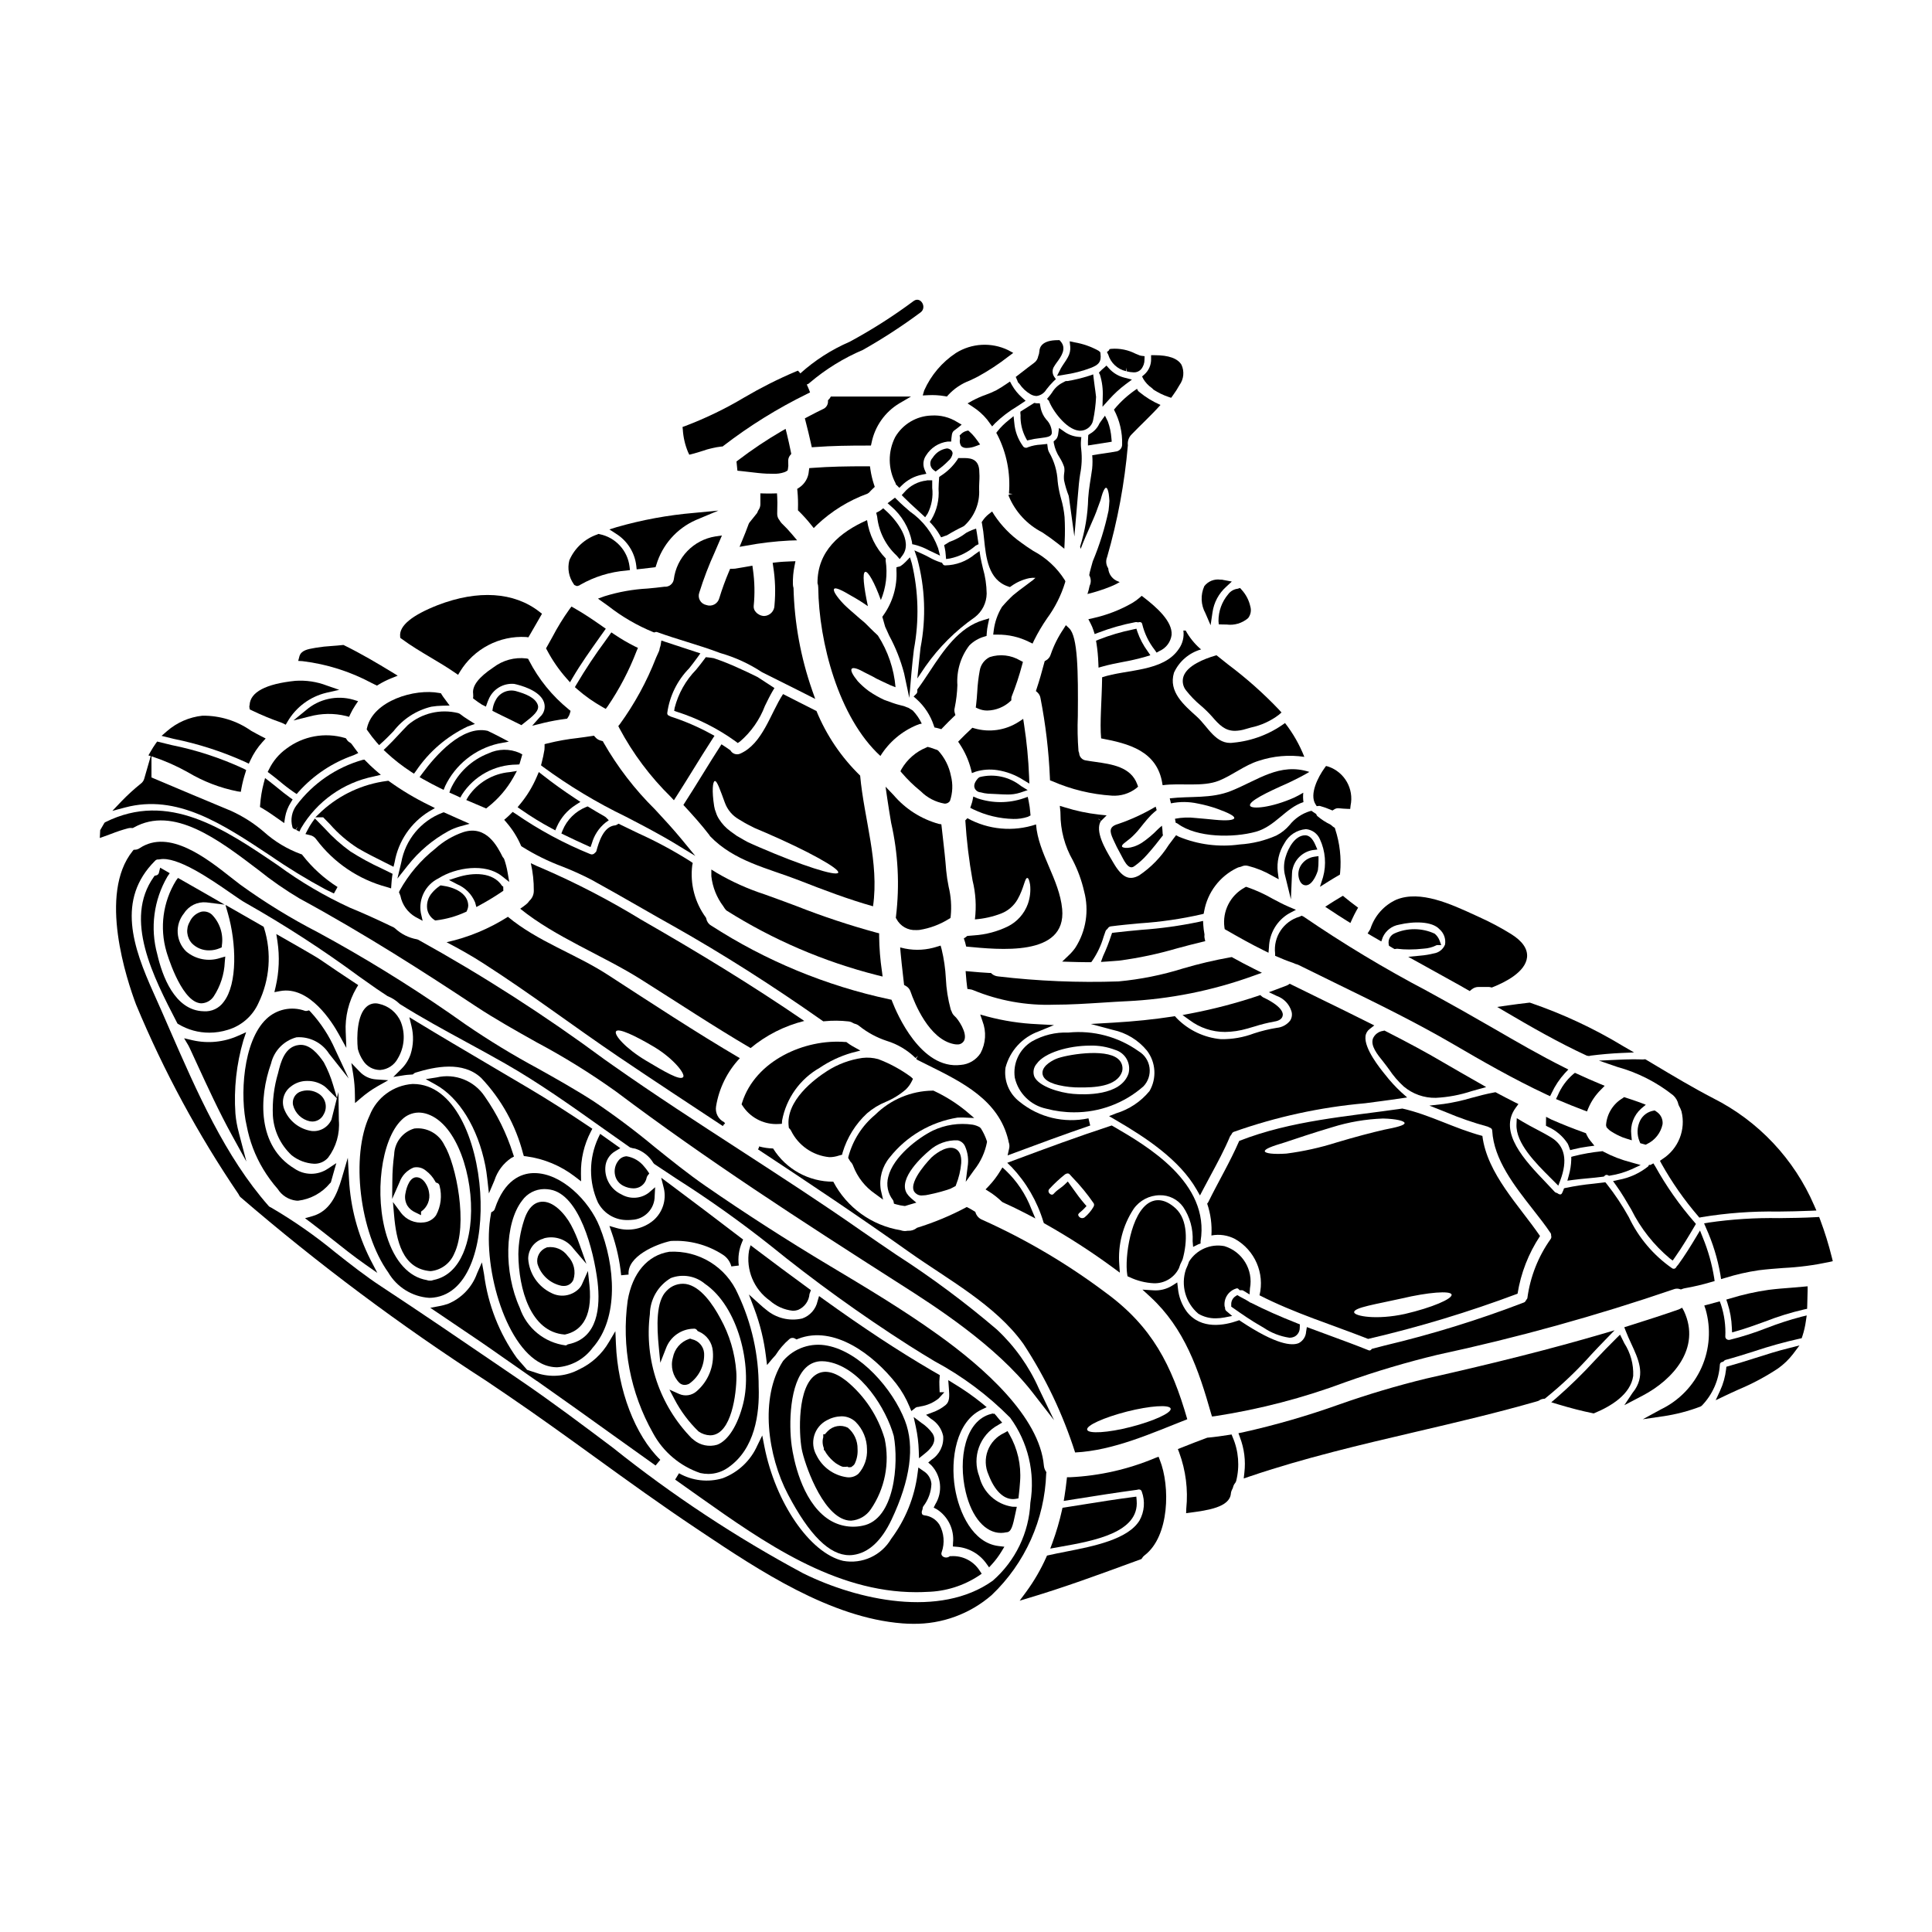 <?xml version="1.0" encoding="UTF-8"?>
<!-- Uploaded to: ICON Repo, www.iconrepo.com, Generator: ICON Repo Mixer Tools -->
<svg fill="#000000" width="800px" height="800px" version="1.1" viewBox="144 144 512 512" xmlns="http://www.w3.org/2000/svg">
 <g>
  <path d="m511.12 428.84c-1.395-1.715-5.625-6.934-5.25-10.211v0.004c0.078-0.77 0.48-1.469 1.102-1.93l1.23-0.957-1.395-0.695c-4.043-2.031-8.105-4.016-12.172-6.004-2.777-1.355-5.559-2.723-8.344-4.094l-0.508-0.25-0.473 0.316 0.004-0.004c-0.102 0.066-0.211 0.121-0.324 0.16-0.527 0.207-1.047 0.395-1.574 0.594l-3.148 1.18 2.09 0.984c1.859 0.66 3.301 2.16 3.883 4.047 0.262 0.84 0.137 1.75-0.34 2.492-0.855 1.09-2.125 1.781-3.504 1.91-2.059 0.332-4.086 0.824-6.066 1.477-2.809 1.062-5.797 1.586-8.805 1.531-4.387-0.406-8.492-2.34-11.598-5.469l-0.566-0.621-0.492 0.074c-5.117 0.789-10.254 1.312-15.742 1.633l-6.066 0.355 5.867 1.574v-0.004c3.547 0.758 6.734 2.699 9.031 5.504 2.363 3.106 2.625 7.328 0.672 10.703-2.297 2.797-5.375 4.852-8.836 5.902l-1.883 0.746 1.746 1.016c8.062 4.695 16.926 10.555 21.449 18.434l0.895 1.574 0.832-1.594c0.656-1.254 1.332-2.504 2.004-3.754 1.793-3.324 3.644-6.762 5.117-10.266h-0.004c0.059-0.129 0.145-0.242 0.246-0.344l0.223-0.355v0.004c0.094-0.254 0.293-0.453 0.543-0.551 11.234-3.984 22.926-6.531 34.797-7.578 3.012-0.395 6.027-0.789 9.055-1.227l2.09-0.312-1.574-1.402c-1.523-1.414-2.934-2.949-4.211-4.594z"/>
  <path d="m420.26 428.29c0 1.062 0.719 1.938 2.18 2.59 0.68 0.301 1.387 0.531 2.113 0.691 1.883 0.434 3.809 0.641 5.738 0.617 3.234 0 9.723-0.055 11.078-4.246h0.004c0.316-1.242-0.121-2.559-1.121-3.359-3.461-2.871-13.969-0.98-16.297 0-0.609 0.238-3.668 1.625-3.695 3.707z"/>
  <path d="m474.49 416.6c0.66-0.18 1.324-0.395 1.969-0.57 1.711-0.547 3.461-0.98 5.231-1.305 1.391-0.207 2.144-0.789 2.254-1.676 0.273-2.305-5.043-4.668-5.059-4.672-0.164-0.074-0.32-0.176-0.461-0.297l-0.426-0.375-0.531 0.18 0.004 0.004c-5.836 1.957-11.797 3.519-17.844 4.676l-2.25 0.434 1.867 1.336-0.004-0.004c2.703 2.043 5.996 3.148 9.383 3.148 1.988-0.023 3.961-0.32 5.867-0.879z"/>
  <path d="m403.62 349.94-0.395 0.266c-0.336 0.395-1.355 1.508-0.945 2.629v-0.004c0.262 0.664 0.891 1.109 1.602 1.145 0.645 0.184 1.301 0.305 1.969 0.359h0.055c0.707 0.023 1.395 0.047 2.102 0.098l0.816 0.043c0.688 0.035 1.387 0.074 2.086 0.074v0.004c1.176 0.027 2.348-0.141 3.465-0.496l1.969-0.668-1.777-1.098c-3.082-2.453-7.129-3.32-10.945-2.352z"/>
  <path d="m401.57 348.88 1.023-0.395c1.84-0.547 3.777-0.68 5.68-0.395 2.473 0.375 4.844 1.273 6.945 2.629l1.574 0.945-0.07-1.824v0.004c-0.18-4.629-0.625-9.242-1.332-13.82l-0.23-1.516-1.281 0.848-0.004-0.004c-3.465 2.207-7.715 2.812-11.66 1.668l-0.535-0.156-0.395 0.395c-0.965 0.887-1.902 1.797-2.805 2.727l-0.559 0.578 0.449 0.66h-0.004c1.344 2.031 2.344 4.269 2.953 6.625z"/>
  <path d="m409.5 462.45 0.285 0.195c2.32 1.047 4.328 2.027 6.18 2.992l2.418 1.27-1.059-2.519c-1.48-3.867-3.801-7.356-6.797-10.215l-0.875-0.789-0.625 1.012v0.004c-0.859 1.414-1.871 2.734-3.012 3.938l-0.832 0.867 1.008 0.645 0.004-0.004c1.188 0.754 2.293 1.625 3.305 2.606z"/>
  <path d="m546.17 486.84c0.871-5.461 2.902-10.668 5.953-15.277-5.512-8.074-14.004-16.469-15.277-26.535-7.25-1.895-13.879-5.606-21.203-7.25-14.602 2.117-29.383 3.148-43.238 8.574-2.418 5.582-5.531 10.789-8.223 16.27h0.004c-0.078 0.125-0.168 0.242-0.273 0.348 0.926 2.715 1.305 5.582 1.125 8.445 2.144-0.414 4.367-0.078 6.297 0.949 5.223 2.981 7.856 9.051 6.453 14.902 9.219 4.723 19.16 7.773 28.781 11.559 13.445-3.125 26.676-7.129 39.602-11.984zm-61.25-37.129c-3.492 0.25-5.633-0.074-5.734-0.598-0.098-0.621 1.969-1.371 5.234-2.344 3.148-1.047 7.551-2.543 12.594-4.035 4.387-1.375 8.938-2.156 13.535-2.316 3.543 0.098 5.684 0.645 5.684 1.219s-2.121 1.121-5.383 1.742c-3.262 0.746-7.676 1.895-12.66 3.391-4.328 1.371-8.77 2.356-13.27 2.941zm17.941 42.062c-0.148-1.27 5.957-2.168 12.594-3.664 6.953-1.645 13.031-2.141 13.234-1.02 0.199 1.121-5.156 3.438-12.359 5.117-7.59 1.66-13.348 0.586-13.469-0.434z"/>
  <path d="m412.93 429.59c0.938 4.133 4.195 7.344 8.344 8.223 2.398 0.637 4.871 0.961 7.352 0.961 6.754 0.039 13.289-2.398 18.371-6.856 1.277-1.312 1.883-3.144 1.641-4.965-0.242-1.82-1.305-3.426-2.887-4.363-5.406-3.856-12.027-5.613-18.637-4.949-3.367-0.137-6.703 0.676-9.637 2.34-3.309 2-5.098 5.785-4.547 9.609zm30.145-1.105c-2.023 6.008-11.762 5.66-14.707 5.402-3.519-0.305-9.023-1.918-10.258-4.555-0.453-1.188-0.199-2.527 0.66-3.465 2.039-2.891 8.398-4.766 14.109-4.766v-0.004c2.293-0.062 4.574 0.332 6.711 1.156 2.644 0.809 4.18 3.555 3.484 6.231z"/>
  <path d="m534.07 433.14 3.785-1.055-2.062-1.18c-3.148-1.793-6.324-3.609-9.445-5.43-4.328-2.551-9.004-5.078-15.129-8.199l-0.324-0.168-0.359 0.09h0.004c-1.199 0.152-2.227 0.93-2.703 2.039-0.652 1.938 1.137 4.156 2.816 6.234 0.496 0.617 0.984 1.289 1.484 1.969h0.004c1.098 1.652 2.398 3.164 3.867 4.496 2.371 1.996 5.387 3.062 8.484 3.004 3.258-0.16 6.481-0.766 9.578-1.801z"/>
  <path d="m478.32 495.53 0.465 0.27v-0.004c2.066 1.418 4.43 2.348 6.91 2.711 0.504 0.012 1.008-0.102 1.457-0.336 0.793-0.461 1.281-1.301 1.293-2.215l0.039-0.984-0.621-0.242c-4.836-1.91-8.66-3.613-12.273-5.453-0.238-0.051-0.453-0.168-0.625-0.336l-0.758-0.449c-0.508-0.273-1.027-0.543-1.535-0.828l-0.789-0.453-0.473 0.309c-0.75 0.492-1.176 1.348-1.121 2.242v0.512l0.422 0.297c2.418 1.695 4.934 3.453 7.609 4.961z"/>
  <path d="m412.56 361.03c1.301 0.031 2.598-0.16 3.836-0.566l0.707-0.363-0.074-0.762h0.004c-0.082-1.035-0.227-2.066-0.434-3.082l-0.242-1.086-1.047 0.375h-0.004c-3.969 1.359-8.277 1.367-12.254 0.027l-1.117-0.488-0.238 1.18h-0.004c-0.074 0.336-0.172 0.664-0.289 0.988l-0.277 0.824 0.762 0.395 0.004-0.004c3.332 1.609 6.969 2.481 10.668 2.562z"/>
  <path d="m293.1 364.04-0.328 0.844 0.816 0.395c1.953 0.953 3.93 1.879 5.93 2.777l0.977 0.438 0.359-1.004c0.598-2.133 1.836-4.027 3.543-5.438l0.938-0.676-0.82-0.82-0.359-0.238c-1.371-0.758-2.688-1.574-4.012-2.363l-0.395-0.246-0.449 0.168h0.004c-2.812 1.141-5.047 3.359-6.203 6.164z"/>
  <path d="m273.3 357.88c2.734-2.137 5.016-4.793 6.723-7.812l0.965-1.758-1.969 0.316v-0.004c-4.402 0.406-8.395 2.762-10.883 6.422l-0.57 0.965 5.266 2.242z"/>
  <path d="m320.37 314.12-1.102-0.371-0.184 1.145v0.004c-0.031 0.215-0.09 0.422-0.172 0.621l-0.078 0.277h-0.004c-0.023 0.293-0.102 0.582-0.223 0.852l-0.789 1.75 0.004 0.004c-2.426 6.227-5.641 12.113-9.566 17.523l-0.395 0.484 0.27 0.551c3.578 6.719 8.164 12.852 13.598 18.188l0.863 0.926 0.684-1.062c1.496-2.336 2.957-4.691 4.414-7.051 1.672-2.703 3.344-5.41 5.078-8.074l0.574-0.887-0.926-0.512v0.004c-3.391-1.859-6.949-3.391-10.629-4.582l-0.43-0.215v-0.004c-0.34-0.074-0.57-0.395-0.527-0.742 0.609-4.473 2.648-8.625 5.812-11.844 0.746-0.953 1.488-1.902 2.176-2.859l0.789-1.098-1.289-0.414c-2.621-0.844-5.285-1.719-7.949-2.613z"/>
  <path d="m381.4 387.21 0.156 0.297v-0.004c1.012 1.945 3.07 3.113 5.258 2.977 0.281 0 0.566 0 0.867-0.039 2.769-0.441 5.422-1.434 7.801-2.922l0.395-0.238 0.07-0.469c0.262-2.617 0.078-5.262-0.547-7.82-0.293-1.414-0.508-2.844-0.648-4.281-0.23-3.027-0.574-6.055-0.91-8.984l-0.371-3.277-0.734-0.117 0.004-0.004c-4.652-1.301-8.805-3.957-11.938-7.633l-2.121-2.215 0.438 3.035c0.316 2.195 0.68 4.375 1.043 6.551v-0.004c1.852 8.133 2.285 16.52 1.281 24.797z"/>
  <path d="m474.62 379.14-0.422-0.133-0.395 0.23c-3.777 2.074-5.894 6.258-5.316 10.531l0.074 0.465 0.395 0.234c3.309 1.895 6.562 3.731 9.922 5.383l1.289 0.637 0.121-1.438 0.004 0.004c0.105-3.707 2.109-7.102 5.309-8.977l1.84-0.965-1.914-0.812c-1.465-0.625-2.91-1.395-4.305-2.141-2.102-1.211-4.312-2.219-6.602-3.019z"/>
  <path d="m322.79 331.57-0.125 0.816 0.789 0.27-0.004-0.004c5.547 1.781 10.781 4.426 15.504 7.832l0.562 0.422 0.582-0.395h0.004c2.961-2.543 5.234-5.793 6.613-9.445 0.691-1.418 1.344-2.754 2.043-3.938l0.477-0.789-0.789-0.516c-1.18-0.789-2.43-1.605-3.656-2.383l-0.316-0.156c-1.574-0.789-3.148-1.531-4.754-2.242l0.004 0.004c-2.133-0.988-4.32-1.863-6.547-2.613-0.52-0.102-1.047-0.176-1.574-0.219l-0.562-0.055-0.332 0.461c-0.68 0.945-1.457 1.895-2.238 2.867-2.742 2.805-4.699 6.281-5.68 10.082z"/>
  <path d="m281.61 335.89 0.562 0.285 0.996-0.789c1.914-1.492 3.894-3.039 3.352-4.578-0.672-1.992-3.461-2.992-5.512-3.574h0.004c-2.191-0.73-4.594 0.246-5.648 2.305-0.375 0.656-0.633 1.375-0.762 2.117l-0.117 0.707 0.633 0.332c1.18 0.605 2.387 1.18 3.598 1.77 0.977 0.477 1.949 0.945 2.894 1.426z"/>
  <path d="m382.92 347.81-0.293 0.586 0.426 0.496c1.434 1.672 3.012 3.215 4.723 4.606l0.211 0.172c1.707 1.727 3.91 2.879 6.301 3.293h0.281-0.004c0.477-0.043 0.91-0.297 1.18-0.695 0.734-2.16 0.824-4.484 0.254-6.691-0.492-2.481-1.652-4.781-3.359-6.648l-0.348-0.219h0.004c-0.117-0.043-0.234-0.078-0.352-0.105l-1.406-0.492c-0.102-0.012-0.199-0.035-0.297-0.066l-0.395-0.121-0.359 0.168v0.004c-2.762 1.125-5.07 3.137-6.566 5.715z"/>
  <path d="m383.28 402.26 0.316 2.777 0.461 0.242v0.004c0.598 0.328 1.047 0.871 1.25 1.523 1.023 2.945 4.883 12.66 11.559 13.902h0.004c0.25 0.047 0.504 0.074 0.762 0.078 0.789 0.066 1.539-0.359 1.891-1.066 0.93-1.969-1.656-5.695-2.496-6.402v-0.004c-0.41-0.348-0.711-0.812-0.859-1.332-0.094-0.152-0.168-0.316-0.219-0.488-0.73-2.668-1.164-5.41-1.285-8.176-0.133-2.617-0.508-5.215-1.121-7.762l-0.27-0.969-0.961 0.289h0.004c-2.727 0.891-5.637 1.066-8.449 0.508l-1.316-0.305 0.113 1.348c0.164 1.941 0.41 3.887 0.617 5.832z"/>
  <path d="m376.24 391.15c-7.188-1.957-14.258-4.309-21.188-7.039-2.812-1.051-5.629-2.102-8.449-3.102h-0.004c-4.379-1.426-8.594-3.316-12.57-5.641l-1.516-0.938v1.785c0.324 2.875 1.41 5.613 3.148 7.93l0.395 0.609 0.426 0.512c12.355 7.801 25.863 13.598 40.027 17.184l1.391 0.344-0.18-1.422h-0.004c-0.453-3.062-0.699-6.148-0.734-9.246v-0.789z"/>
  <path d="m332.16 365.59c6.453 6.691 15.199 8.445 23.617 11.715 6.481 2.539 12.91 4.984 19.586 6.875 1.672-11.641-2.363-23.078-3.414-34.637-5-4.856-8.945-10.695-11.586-17.145-0.047-0.023-0.098-0.023-0.148-0.047-2.914-1.449-5.781-2.945-8.695-4.414-3.391 5.184-5.406 13.184-11.387 15.801-0.961 0.406-2.074 0.02-2.57-0.898-0.789-0.574-1.574-1.07-2.363-1.594-3.441 5.305-6.652 10.766-10.094 16.07 2.394 2.594 4.758 5.207 6.875 7.973 0.055 0.102 0.105 0.203 0.18 0.301zm1.246-14.602c0.594-0.172 1.445 2.344 2.715 5.805h0.004c0.676 1.828 1.969 3.359 3.66 4.328 0.5 0.301 1.023 0.621 1.574 0.945 0.551 0.324 1.18 0.625 1.77 0.926l0.824 0.422 0.996 0.426c0.672 0.301 1.348 0.57 2.043 0.871 11.02 4.762 19.68 9.543 19.137 10.566-0.543 1.023-9.793-1.945-20.859-6.731-0.695-0.301-1.371-0.598-2.043-0.898l-0.996-0.449-1.074-0.594c-0.621-0.375-1.242-0.723-1.867-1.074-0.598-0.449-1.18-0.848-1.77-1.27v-0.004c-1.168-0.859-2.164-1.926-2.941-3.148-0.367-0.555-0.652-1.156-0.848-1.793-0.227-0.535-0.387-1.094-0.473-1.668-0.648-4.144-0.371-6.512 0.152-6.66z"/>
  <path d="m265.84 333.16-0.445-0.191c-4.676-1.152-9.621 0.02-13.285 3.148-0.859 0.863-1.68 1.742-2.496 2.617-1.043 1.121-2.078 2.234-3.191 3.293l-0.754 0.715 0.758 0.715v0.004c2.016 1.871 4.184 3.562 6.488 5.062l0.789 0.512 0.555-0.746h-0.004c3.426-5.082 8.152-9.145 13.688-11.77l1.91-0.672-1.703-1.082c-0.812-0.504-1.578-1.027-2.309-1.605z"/>
  <path d="m255.85 349.06-0.656 0.891 0.965 0.551c1.457 0.832 2.961 1.617 4.469 2.363l0.941 0.457 0.395-0.969-0.008-0.004c2.731-5.715 7.922-9.875 14.098-11.289l2.789-0.52-2.512-1.32c-0.957-0.5-1.906-0.98-3.082-1.535-6.715-1.551-13.785 6.469-17.398 11.375z"/>
  <path d="m355.78 273.23-0.512 0.332 0.062 0.605c0.145 1.551 0.191 3.106 0.141 4.66v0.426l0.305 0.297v-0.004c1.129 1.117 2.195 2.301 3.184 3.543l0.691 0.859 0.789-0.789c3.863-3.672 8.441-6.508 13.449-8.332l0.395-0.266c0.355-0.395 0.707-0.75 1.082-1.105l0.453-0.43-0.188-0.586-0.004 0.004c-0.434-1.312-0.754-2.66-0.957-4.027l-0.121-0.848h-0.855c-5.254 0-9.727 0.074-14.449 0.43l-0.789 0.059-0.105 0.789c-0.125 1.781-1.078 3.402-2.57 4.383z"/>
  <path d="m287.8 349.39-1.012-0.789-0.504 1.18c-1.113 2.644-2.606 5.106-4.438 7.312l-0.676 0.824 0.871 0.609-0.004-0.004c2.625 1.836 5.352 3.516 8.176 5.023l0.945 0.508 0.426-0.988c1.051-2.359 2.777-4.359 4.961-5.742l1.27-0.82-1.266-0.832c-3.168-2.082-6.027-4.137-8.75-6.281z"/>
  <path d="m288.32 341.21v0.75c0.008 0.238-0.004 0.477-0.035 0.715-0.188 1.184-0.441 2.359-0.75 3.516l-0.16 0.625 0.512 0.395c6.906 5.07 14.262 9.496 21.977 13.223 4.449 2.309 9.055 4.699 13.422 7.363l4.981 3.035-3.707-4.504c-2.231-2.699-4.648-5.312-6.988-7.836-5.328-5.254-9.914-11.215-13.629-17.711l-0.184-0.359-0.668-0.191h-0.004c-0.516-0.152-0.977-0.453-1.324-0.867l-0.359-0.395-0.539 0.082c-1.203 0.191-2.422 0.355-3.633 0.512l0.004 0.004c-2.758 0.297-5.492 0.781-8.184 1.453z"/>
  <path d="m296.75 325.41-0.395 0.688 0.598 0.531v0.004c2.098 1.836 4.387 3.445 6.82 4.805l0.758 0.426 0.516-0.695 0.004-0.004c3.102-4.559 5.664-9.461 7.641-14.609l0.371-0.859-0.832-0.398c-1.875-0.941-3.688-2.004-5.426-3.176l-0.789-0.531-1.492 2.094h0.004c-2.797 3.769-5.391 7.684-7.777 11.727z"/>
  <path d="m269.79 329.39c0.594 0.469 1.242 0.906 1.891 1.324l1.086 0.547 0.418-1.16-0.004-0.004c0.074-0.223 0.164-0.441 0.27-0.656 1.09-2.758 3.871-4.469 6.828-4.199 1.574 0.34 6.781 1.684 7.871 4.84 0.48 1.383 0.074 2.914-1.023 3.883l-2.098 2.363 3.07-0.758v-0.004c1.898-0.449 3.82-0.801 5.754-1.051l0.43-0.059 0.242-0.355c0.234-0.332 0.406-0.707 0.512-1.098l0.168-0.617-0.496-0.395h0.004c-4.375-3.551-7.965-7.977-10.539-12.988l-0.215-0.414-0.457-0.094c-3.121-0.383-6.269 0.477-8.77 2.387-3.902 2.602-5.648 4.902-5.344 6.984 0.027 0.219 0.035 0.441 0.027 0.664l-0.055 0.539z"/>
  <path d="m261.09 328.13-0.223-0.395-0.434-0.082c-6.57-1.254-17.516 2.062-19.16 9.219l-0.098 0.426 0.246 0.355v-0.004c0.734 1.074 1.531 2.106 2.391 3.086l0.656 0.734 0.73-0.656c1.098-0.984 2.102-2.023 3.086-3.039h0.004c2.508-3.242 6.043-5.535 10.027-6.492 0.977-0.16 1.961-0.246 2.949-0.262l1.887-0.043-1.328-1.801c-0.254-0.336-0.512-0.68-0.734-1.047z"/>
  <path d="m248.58 372.49c0.977-5.566 4.289-10.453 9.102-13.426l1.574-0.918-1.629-0.816v0.004c-3.625-1.773-7.098-3.844-10.379-6.195l-0.312-0.227-0.395 0.047h0.004c-6.414 0.828-12.418 3.598-17.207 7.941l-1.77 1.691h2.07c0.621 0.621 1.227 1.246 1.832 1.871h-0.004c2.137 2.43 4.602 4.547 7.324 6.297 2.406 1.41 4.91 2.656 7.324 3.859l2.172 1.09z"/>
  <path d="m418.56 362.48c-6.027 2.016-12.621 1.418-18.191-1.645-0.172 0.199-0.355 0.391-0.551 0.57 0.336 5.34 0.977 10.656 1.922 15.926 0.836 3.371 1.047 6.867 0.621 10.316 2.398-0.176 4.762-0.707 7.004-1.574 1.82-0.723 3.34-2.039 4.309-3.742 1.719-3.016 1.898-5.731 2.594-5.656 0.301 0.027 0.523 0.648 0.719 1.77l0.004 0.004c0.18 1.727-0.02 3.477-0.598 5.117-0.941 2.59-2.84 4.723-5.309 5.953-2.793 1.359-5.82 2.16-8.918 2.363l-1.793 0.148c-0.027 0-0.051 0.027-0.102 0.051h-0.004c-0.125 0.117-0.258 0.223-0.395 0.324-0.125 0.102-0.301 0.176-0.449 0.277l0.004-0.004c0.254 0.711 0.461 1.434 0.621 2.172 8.496 0.789 26.617 2.867 25.441-9.941-0.75-7.902-6.332-14.707-6.93-22.43z"/>
  <path d="m227.84 366.47c4.625 6.164 11.184 10.602 18.625 12.594l1.18 0.371 0.09-1.238c0.051-0.645 0.094-1.289 0.191-1.914l0.109-0.711-2.848-1.395h0.008c-2.887-1.32-5.676-2.836-8.348-4.543-2.469-1.781-4.742-3.816-6.785-6.074-0.586-0.602-1.18-1.215-1.793-1.832l-0.816-0.816-0.676 0.934-0.004 0.004c-0.465 0.656-0.883 1.348-1.246 2.066l-0.586 1.121 1.23 0.293c0.684 0.148 1.281 0.559 1.668 1.141z"/>
  <path d="m265.23 376.49-2.242 0.719 2.094 1.09-0.004 0.004c2.195 0.914 3.934 2.664 4.836 4.859l0.324 1.211 1.102-0.598c1.895-1.031 3.832-2.211 5.613-3.414l0.434-0.297-0.023-1.102-0.297-0.18c-2.418-3.711-7.668-3.629-11.836-2.293z"/>
  <path d="m391.46 336.25 0.18 0.535 0.555 0.109c0.219 0.043 0.461 0.109 0.68 0.176l0.578 0.172 0.418-0.438c0.938-0.984 1.898-1.945 2.883-2.883l0.441-0.418-0.176-0.582v0.008c-0.133-0.457-0.133-0.945 0-1.402 0.398-1.957 0.633-3.945 0.699-5.941-0.258-3.773 0.859-7.512 3.148-10.52 1.09-1.105 2.445-1.91 3.938-2.34l0.648-0.195 0.043-0.684v-0.004c0.051-0.793 0.16-1.586 0.332-2.363l0.344-1.613-1.574 0.469c-6.5 1.902-10.629 8.16-14.266 13.676-1.023 1.551-2.023 3.07-3.047 4.449l-0.191 0.262v0.527c0.004 0.223-0.078 0.438-0.238 0.598l-0.738 0.742 0.789 0.688-0.004 0.004c2.102 1.887 3.672 4.289 4.559 6.969z"/>
  <path d="m403.64 321.71c-0.348 1.867-0.566 3.754-0.66 5.648-0.078 1.145-0.156 2.289-0.301 3.43l-0.09 0.715 0.656 0.301h0.004c0.766 0.336 1.594 0.504 2.43 0.496 2.234-0.055 4.375-0.914 6.027-2.422l0.309-0.293v-0.434c-0.004-0.203 0.031-0.406 0.102-0.602 1.082-2.727 2.004-5.519 2.754-8.355l0.215-0.789-0.711-0.367v0.004c-2.438-1.453-5.387-1.785-8.086-0.91-1.41 0.691-2.398 2.027-2.648 3.578z"/>
  <path d="m403.58 290.03-1.262 0.898-0.004-0.004c-2.199 1.836-4.961 2.863-7.824 2.91-0.266 0.016-0.52-0.125-0.648-0.359l-0.199-0.348-0.395-0.105v0.004c-1.055-0.34-2.07-0.793-3.031-1.344-0.602-0.316-1.18-0.625-1.812-0.902l-2.074-0.93 0.738 2.148 0.004 0.004c2.098 7.699 2.402 15.777 0.887 23.613-0.16 1.434-0.324 2.867-0.465 4.301l-0.395 3.883 2.176-3.234h0.004c3.559-5.059 7.977-9.457 13.051-12.988 1.953-1.5 3.113-3.809 3.148-6.266-0.031-2.266-0.363-4.516-0.992-6.691-0.242-1.023-0.488-2.047-0.668-3.051z"/>
  <path d="m406.92 279.55-0.879 0.684v0.004c-0.645 0.504-1.207 1.113-1.656 1.797l-0.23 0.344 0.086 0.395c0.254 1.355 0.441 2.727 0.555 4.106 0.496 4.816 1.109 10.812 6.379 12.543l0.469 0.156 0.395-0.281v0.004c1.414-1.016 3.023-1.723 4.723-2.082 0.543-0.094 1.094-0.125 1.645-0.086-0.43 0.418-0.895 0.797-1.391 1.133-0.395 0.32-0.887 0.672-1.406 1.059-0.941 0.691-2.016 1.484-3.109 2.402v-0.004c-1.051 0.977-2.043 2.016-2.973 3.109-1.156 1.895-1.898 4.016-2.176 6.215l-0.141 1.129h1.133v0.004c2.914-0.031 5.793 0.633 8.398 1.941l0.898 0.434 0.426-0.902c0.996-1.996 2.133-3.922 3.402-5.762 2.117-2.871 3.734-6.082 4.781-9.492l0.086-0.352-0.156-0.324v0.004c-2.066-3.273-4.957-5.945-8.383-7.754-1.137-0.738-2.234-1.457-3.191-2.184v-0.004c-2.793-1.965-5.195-4.434-7.086-7.277z"/>
  <path d="m430.56 259.84-0.953-0.086c-1.316-0.145-2.57-0.637-3.637-1.422l-1.32-0.914-0.215 1.574v0.004c-0.047 0.418-0.18 0.82-0.395 1.18-0.117 0.172-0.258 0.328-0.422 0.461l-0.395 0.344 0.059 0.508 0.004-0.004c0.258 1.363 0.785 2.66 1.555 3.816 0.488 0.777 0.883 1.605 1.18 2.477 0.09 0.527 0.09 1.066 0 1.598-0.094 0.629-0.105 1.266-0.035 1.898 0.293 1.402 0.703 2.773 1.223 4.106 0.102 0.492 0.168 1.004 0.23 1.52l1.281 9.281 0.898-10.543c0.094-1.145 0.188-2.293 0.305-3.457 0.086-0.898 0.211-1.754 0.34-2.594 0.422-2.125 0.516-4.301 0.281-6.453-0.105-0.785-0.129-1.574-0.07-2.363z"/>
  <path d="m378.06 278.7-0.641 0.496c-0.148 0.117-0.309 0.223-0.477 0.305l-0.738 0.395 0.199 0.789c0.031 0.094 0.051 0.191 0.059 0.293 0.43 3.938 2.266 7.586 5.172 10.273l0.789 0.922 0.73-0.973c2.867-3.812-1.688-9.496-4.5-11.969z"/>
  <path d="m377.82 307.47 0.148 0.477c0.219 0.707 0.418 1.445 0.598 2.117l1.09 2.406v-0.004c1.707 3.152 3.027 6.5 3.938 9.965l1.383 6.516 0.562-6.637c0.176-2.098 0.422-4.184 0.664-6.266 1.41-7.531 1.219-15.277-0.555-22.734l-0.496-1.617-1.18 1.227c-0.418 0.441-0.887 0.824-1.398 1.148-0.078 0.027-0.16 0.051-0.246 0.07l-0.762 0.191v0.789c0.242 4.262-0.984 8.48-3.473 11.953z"/>
  <path d="m394.72 292.15 1.055-0.152c2.512-0.527 4.84-1.695 6.769-3.387l0.789-0.395-0.254-1.656c-0.066-0.453-0.133-0.902-0.203-1.332l-0.199-1.148-1.098 0.395h-0.008c-0.297 0.113-0.59 0.246-0.871 0.395l-0.633 0.328v-0.004c-1.344 1.039-2.848 1.852-4.453 2.41l-1.406 0.871 0.148 0.668h0.004c0.141 0.648 0.234 1.305 0.273 1.969z"/>
  <path d="m360.64 298.53c0.137 0.379 0.207 0.777 0.203 1.18 0.148 14.402 5.402 34.488 16.469 44.629v0.004c2.285-3.676 5.668-6.543 9.668-8.199 0.41-0.191 0.848-0.32 1.297-0.375-0.605-1.281-1.414-2.457-2.394-3.484-0.172-0.102-0.324-0.199-0.496-0.301-0.172-0.098-0.395-0.277-0.625-0.395-0.188-0.047-0.371-0.113-0.547-0.195-0.199-0.102-0.406-0.188-0.621-0.254-0.328-0.098-0.648-0.172-0.973-0.246-0.324-0.074-0.598-0.172-0.922-0.246-0.324-0.074-0.723-0.25-1.098-0.352-0.746-0.277-1.496-0.547-2.289-0.824-1.438-0.668-2.812-1.457-4.113-2.359-1.043-0.773-2.012-1.641-2.891-2.59-1.324-1.621-1.969-2.844-1.598-3.289 0.371-0.449 1.695-0.023 3.516 1.023 0.898 0.496 1.945 0.922 3.016 1.574 1.145 0.574 2.418 1.148 3.738 1.77l1.348 0.523h-0.004c-0.418-4.871-2.016-9.57-4.66-13.684l-0.746-0.719-0.25-0.223c-0.719-0.699-1.418-1.375-2.09-2.07-0.672-0.695-1.473-1.242-2.144-1.871-1.348-1.18-2.789-2.391-3.785-3.391-2.019-2.117-2.965-3.66-2.59-4.109 0.375-0.449 2.043 0.348 4.508 1.82h-0.004c1.445 0.797 2.852 1.672 4.211 2.617l0.223 0.148c-1.094-5.117-1.52-8.898-0.695-9.098 0.746-0.176 2.441 2.789 4.137 7.477v0.004c1.367-3.289 1.805-6.891 1.27-10.414-0.02-0.195-0.004-0.391 0.051-0.574-2.695-2.785-4.441-6.352-4.984-10.191-7.168 3.18-13.172 8.191-13.133 16.684z"/>
  <path d="m394.96 262.84h-0.047c-1.547 0.23-2.914 1.133-3.738 2.461-0.438 0.434-0.668 1.035-0.633 1.652 0.035 0.617 0.332 1.188 0.816 1.57l0.59 0.438 0.57-0.426c1.008-0.715 1.949-1.52 2.812-2.406 0.598-0.488 0.996-1.18 1.121-1.941 0.004-0.891-0.965-1.348-1.492-1.348z"/>
  <path d="m381.17 275.89-1.949 1.473 0.906 0.789c2.844 2.422 4.789 5.723 5.535 9.383l0.09 0.688 0.68 0.141v0.004c1.289 0.328 2.531 0.82 3.699 1.461l2.988 1.422-0.52-2.023h-0.004c-1.43-3.926-4.043-7.312-7.477-9.695-1.133-0.98-2.309-1.996-3.328-3.035z"/>
  <path d="m399.08 265.39h-1.121l-0.285 0.484c-1.164 1.707-2.664 3.156-4.41 4.262l-0.371 0.266-0.035 0.453c-0.074 0.902-0.105 1.816-0.133 2.723 0.215 2.816-0.438 5.633-1.875 8.066l-0.477 0.652 0.547 0.594c0.789 0.855 1.48 1.789 2.066 2.793l0.418 0.715 1.016-0.367v0.004c0.18-0.047 0.355-0.109 0.531-0.176 1.398-0.859 2.844-1.641 4.328-2.344l0.219-0.145h0.004c2.719-2.449 4.184-6 3.977-9.656 0-0.641 0-1.297 0.043-1.945 0.074-1.105 0.066-2.215-0.023-3.32-0.324-3.121-2.766-3.059-4.418-3.059z"/>
  <path d="m389.58 271.34c-2.332 0.242-4.477 1.387-5.984 3.184l-0.629 0.688 0.652 0.664c1.035 1.047 2.113 2.031 3.18 3.004 0.516 0.469 1.031 0.938 1.535 1.41l0.844 0.789 0.645-0.953c1.074-2.109 1.5-4.492 1.223-6.844v-1.996h-1.418z"/>
  <path d="m352.51 258.93-0.316-1.277-1.137 0.648c-3.961 2.312-7.773 4.863-11.414 7.644l-0.465 0.355 0.246 2.441 0.891 0.086c0.789 0.078 1.598 0.172 2.398 0.273 1.48 0.176 3.012 0.363 4.543 0.43h0.434c0.418 0 0.855 0.031 1.301 0.031l-0.004-0.004c0.953 0.035 1.902-0.098 2.809-0.395 0.211-0.066 0.41-0.16 0.598-0.273l0.332-0.215 0.086-0.395c0.105-0.547 0.133-1.109 0.082-1.664v-0.246c-0.07-0.617 0.105-1.234 0.496-1.715l0.301-0.359-0.09-0.461c-0.336-1.637-0.688-3.273-1.09-4.906z"/>
  <path d="m259.03 387.73 0.293 0.199 0.359-0.035h-0.004c2.625-0.324 5.184-1.047 7.59-2.144l0.352-0.148 0.156-0.344c0.203-0.43 0.312-0.902 0.312-1.379-0.141-3.184-3.691-4.766-6.961-5.191l-0.395-0.051-0.316 0.227v0.004c-0.734 0.504-1.398 1.109-1.965 1.797-0.984 1.141-1.438 2.644-1.254 4.137 0.168 1.191 0.832 2.258 1.832 2.93z"/>
  <path d="m398.68 259.04-0.375 0.371 0.102 0.52 0.004-0.004c0.031 0.148 0.031 0.301 0 0.449-0.156 0.633-0.039 1.301 0.324 1.844 0.363 0.332 0.84 0.508 1.332 0.492 0.062 0.004 0.129 0.004 0.191 0 0.789-0.02 1.566-0.18 2.301-0.473l1.18-0.445-0.734-1.043h-0.004c-0.41-0.586-0.859-1.145-1.348-1.668-0.223-0.223-0.438-0.434-0.664-0.641l-0.395-0.352-0.512 0.125c-0.531 0.148-1.016 0.43-1.402 0.824z"/>
  <path d="m444.75 365.02c0.949-0.922 1.922-2.344 3.262-3.887 0.395-0.395 0.672-0.789 1.121-1.219 0.449-0.434 0.926-0.824 1.398-1.223-0.098-0.301-0.199-0.621-0.277-0.922h0.004c-3.16 1.883-6.508 3.426-9.988 4.609-2.422 0.699-2.219 1.969-1.27 4.039h-0.004c0.613 1.387 1.293 2.742 2.043 4.059 0.645 1.121 1.871 4.211 3.465 3.148v0.004c1.324-0.926 2.531-2.016 3.586-3.242 1.449-1.621 2.793-3.312 4.113-5.035v0.004c-0.074-0.211-0.109-0.43-0.102-0.652-0.02-0.633-0.078-1.266-0.176-1.891l-0.074 0.074c-0.348 0.246-0.695 0.621-1.043 0.922-1.277 1.324-2.688 2.512-4.211 3.539-2.941 1.848-5.258 1.422-5.258 0.949-0.102-0.684 1.594-1.332 3.41-3.277z"/>
  <path d="m434.24 345.9c-0.824-0.117-1.629-0.227-2.394-0.367-1.02-0.094-1.812-0.926-1.859-1.949l-0.172-0.531h-0.004c-0.242-3.074-0.301-6.164-0.176-9.25 0.109-11.879 0-21.137-2.301-23.305l-0.867-0.82-0.637 1.008v0.004c-1.418 2.086-2.555 4.356-3.375 6.742-0.191 0.668-0.637 1.23-1.238 1.574l-0.359 0.199-0.109 0.395c-0.688 2.602-1.305 4.769-2.023 6.918l-0.203 0.613 0.48 0.43h-0.004c0.395 0.383 0.652 0.879 0.738 1.418 1.363 6.981 2.199 14.055 2.5 21.16l0.023 0.648 0.609 0.234v0.004c5.004 2.184 10.352 3.477 15.797 3.828 2.309 0.152 4.59-0.535 6.426-1.938l0.516-0.445-0.234-0.641c-1.688-4.602-6.719-5.309-11.133-5.93z"/>
  <path d="m349.97 275.69-0.062-0.945-0.949 0.027c-0.789 0.027-1.602 0.027-2.434 0l-1.016-0.027v2.731c0.027 0.613-0.152 1.215-0.512 1.711l-0.156 0.297v-0.004c-0.059 0.184-0.137 0.359-0.238 0.523l-0.301 0.375c-0.57 0.715-1.141 1.434-1.711 2.133l-0.164 0.289c-0.543 1.508-1.133 2.988-1.75 4.469l-0.684 1.645 1.754-0.305c3.781-0.707 7.609-1.16 11.453-1.355l2.039-0.066-1.324-1.574c-0.863-1.027-1.781-2.008-2.754-2.93-0.223-0.238-0.414-0.504-0.57-0.789-0.422-0.492-0.645-1.125-0.625-1.77 0-0.469 0-0.949 0.02-1.426 0.027-0.973 0.051-1.996-0.016-3.008z"/>
  <path d="m450.51 316.95 0.789-0.441c1.734-0.762 2.945-2.379 3.188-4.258 0.262-3.606-4.035-7.352-7.281-9.859l-0.641-0.496-0.609 0.535c-0.578 0.496-1.191 0.945-1.844 1.336-3.25 1.871-6.769 3.234-10.43 4.047l-1.254 0.281 0.594 1.137c0.305 0.582 0.559 1.188 0.758 1.812l0.32 0.992 0.973-0.375v0.004c3.188-1.223 6.481-2.16 9.84-2.793 0.168-0.02 0.344-0.012 0.512 0.023l0.195 0.039 0.195-0.047c0.211-0.062 0.434-0.035 0.625 0.066 0.148 0.109 0.242 0.273 0.262 0.457 0.602 2.481 1.727 4.801 3.297 6.805z"/>
  <path d="m408.47 402.75c-0.594-0.055-1.152-0.289-1.609-0.668l-0.254-0.234h-0.352c-1.805-0.098-3.543-0.246-5.176-0.395l-1.18-0.105 0.094 1.18c0.074 0.941 0.152 1.883 0.281 2.816l0.102 0.742 0.742 0.098v0.004c0.285 0.027 0.562 0.105 0.82 0.223 6.773 2.789 14.062 4.098 21.383 3.844 4.297 0 8.633-0.281 12.902-0.551 2.121-0.137 4.219-0.273 6.297-0.371v0.004c11.508-0.547 22.867-2.824 33.695-6.754l2.203-0.789-2.086-1.043c-1.883-0.941-3.766-1.93-5.598-2.949l-0.281-0.168-0.336 0.051c-4.25 0.754-8.453 1.742-12.594 2.965-5.562 1.742-11.297 2.894-17.102 3.434-10.668 0.363-21.352-0.082-31.953-1.332z"/>
  <path d="m440.01 263.6c-2.168 0.422-4.359 0.645-6.527 1.043h-0.031c0.105 1.191 0.098 2.394-0.023 3.59-0.352 2.617-0.875 5.16-1.047 7.801-0.105 4.356-0.828 8.676-2.144 12.828l0.148 0.598c1.695-4.438 3.566-8.027 4.488-10.789 0.301-0.789 0.57-1.52 0.789-2.144 0.176-0.695 0.352-1.297 0.523-1.793 0.352-0.969 0.672-1.492 0.949-1.469 0.277 0.023 0.523 0.598 0.695 1.617 0.074 0.523 0.125 1.121 0.172 1.848-0.023 0.746-0.121 1.617-0.223 2.59-0.969 4.598-2.371 9.098-4.184 13.434-0.246 0.996-0.574 1.945-0.789 2.891-0.047 0.246-0.098 0.5-0.148 0.789 0.027 0.074 0.074 0.125 0.102 0.199 0.402 0.824 0.402 1.789 0 2.617-0.141 0.734-0.332 1.457-0.574 2.168 2.086-0.508 4.137-1.168 6.129-1.969 0.836-0.332 1.645-0.727 2.418-1.18-0.125-0.051-0.199-0.098-0.328-0.148l0.004-0.004c-1.535-0.512-2.606-1.898-2.715-3.512-0.586-0.879-0.699-1.988-0.301-2.965 2.797-9.676 4.641-19.605 5.508-29.641-0.141-1.09 0.25-2.18 1.047-2.938 2.441-2.539 5.18-5.035 7.598-7.75h-0.004c-2.039-0.879-3.945-2.047-5.656-3.465-0.273-0.199-0.469-0.492-0.547-0.82-2.305 1.527-4.371 3.391-6.125 5.531 1.512 2.84 2.258 6.027 2.164 9.246 0.008 0.84-0.555 1.578-1.367 1.797z"/>
  <path d="m441.46 319.45c2.062-0.363 4.102-0.836 6.117-1.41l1.285-0.395-0.758-1.105c-1.133-1.555-2.031-3.262-2.668-5.078l-0.273-0.844-0.871 0.184v0.004c-3.106 0.629-6.156 1.527-9.105 2.688l-0.727 0.297 0.129 0.789v-0.004c0.262 1.695 0.422 3.402 0.484 5.117l0.051 1.238 1.18-0.332c1.688-0.473 3.453-0.82 5.156-1.148z"/>
  <path d="m333.48 290.18 1.84-4.273-1.738 0.254h-0.004c-5.805 0.93-10.297 5.582-11.02 11.414-0.203 1.18-1.273 2.012-2.465 1.91-1.465 0.199-2.973 0.344-4.492 0.484-3.856 0.203-7.672 0.887-11.359 2.031l-1.773 0.641 2.754 1.969c3.613 2.828 7.594 5.144 11.836 6.887l0.309 0.109 0.312-0.094h-0.004c0.152-0.062 0.324-0.062 0.477 0 2.559 0.938 5.215 1.762 7.785 2.559 2.941 0.918 5.981 1.863 8.977 3.004h0.004c3.91 1.117 7.625 2.824 11.02 5.062 3.148 1.574 6.297 3.148 9.445 4.723l4.66 2.363-0.816-2.305 0.004-0.004c-3.047-8.719-4.711-17.859-4.938-27.09-0.098-0.312-0.156-0.637-0.164-0.965-0.047-1.648 0.098-3.297 0.43-4.914l0.242-1.223-1.246 0.047c-1.273 0.051-2.519 0.102-3.793 0.254l-1 0.117 0.145 0.996v0.004c0.543 3.391 0.656 6.836 0.34 10.258 0.004 1.535-1.219 2.797-2.754 2.848-0.832-0.035-1.617-0.406-2.172-1.031-0.422-0.43-0.633-1.023-0.586-1.621 0.328-3.223 0.258-6.477-0.203-9.684l-0.141-1-2.262 0.395c-0.789 0.129-1.535 0.266-2.34 0.395-0.215 0.023-0.43 0.035-0.645 0.031h-0.652l-0.25 0.605h-0.004c-1.004 2.356-1.879 4.758-2.629 7.207-0.191 0.715-0.676 1.312-1.332 1.652-0.656 0.34-1.426 0.387-2.121 0.129-0.695-0.141-1.301-0.574-1.656-1.191-0.355-0.617-0.43-1.359-0.199-2.035 1.16-3.723 2.555-7.371 4.18-10.918z"/>
  <path d="m305.11 402.36c-8.602-5.582-18.59-8.82-26.512-15.398-4.984 3.176-10.48 5.457-16.25 6.738 3.391 1.77 6.727 3.641 9.988 5.758 12.109 7.773 23.551 16.445 35.461 24.516 9.223 6.231 18.5 12.336 27.762 18.441v0.004c0.141-0.281 0.348-0.531 0.598-0.723-0.078-0.117-0.172-0.23-0.277-0.324-1.539-0.773-2.398-2.461-2.117-4.16 0.777-4.797 2.969-9.25 6.301-12.785-11.828-6.957-23.418-14.586-34.953-22.066zm19.91 27.109c-0.898 0.898-4.883-1.445-9.891-4.434-5.258-3.148-8.496-6.777-7.871-7.727 0.625-0.949 5.117 1.18 10.094 4.137 5.199 3.125 8.438 7.285 7.664 8.035z"/>
  <path d="m422.33 554.39 2.625-0.469c8.863-1.574 21-3.734 20.273-12.273l-0.086-1.023-1.023 0.129c-4.273 0.555-8.594 1.242-12.766 1.91-1.707 0.262-3.414 0.531-5.117 0.812l-0.664 0.105-0.145 0.652v0.004c-0.648 2.902-1.484 5.758-2.504 8.547z"/>
  <path d="m458.64 520.11c-4.137-14.355-9.297-24.547-21.648-33.566-10.129-7.606-21.07-14.066-32.621-19.262-0.945-0.348-1.652-1.141-1.895-2.117-0.727-0.477-1.484-0.91-2.266-1.297-4.215 2.262-8.637 4.106-13.207 5.512-0.648 0.551-1.488 0.832-2.34 0.785h-0.148c-0.625 0.133-1.273 0.082-1.871-0.148-7.629-1.25-14.227-6.012-17.816-12.859-6.484 0.035-12.523-3.293-15.949-8.797-1.258-0.031-2.504-0.215-3.715-0.547 0.004 0.078-0.004 0.152-0.023 0.227-0.055 0.195-0.148 0.383-0.273 0.547 13.457 8.871 26.84 17.816 39.992 27.16 10.234 7.277 22.875 13.98 30.328 24.371v-0.004c5.863 8.934 10.48 18.625 13.73 28.805 10.168-0.512 20.277-5.098 29.723-8.809zm-15.992-2.031c6.106-1.543 11.289-1.895 11.586-0.789 0.301 1.105-4.438 3.289-10.539 4.859-6.106 1.57-11.289 1.867-11.586 0.742-0.301-1.117 4.434-3.238 10.539-4.812z"/>
  <path d="m629.47 477.26c-0.844-3.418-1.887-6.785-3.125-10.078l-0.254-0.672-0.719 0.043c-3.312 0.188-6.691 0.223-9.98 0.262l-0.004-0.004c-6.211-0.102-12.418 0.293-18.562 1.18l-1.227 0.211 0.492 1.145-0.004 0.004c1.809 3.992 3.102 8.199 3.848 12.52l0.168 1.105 1.074-0.316v0.004c2.914-0.914 5.898-1.594 8.918-2.035 2.176-0.273 4.356-0.438 6.539-0.602 4.074-0.199 8.121-0.727 12.109-1.578l0.965-0.23z"/>
  <path d="m260.19 376.78c4.688-2.965 12.426-4.055 16.746-0.652l2.019 1.594-0.441-2.535c-0.199-1.207-0.508-2.391-0.914-3.543l-0.227-0.355h-0.004c-0.047-0.047-0.094-0.094-0.137-0.145-1.395-2.777-4.293-8.555-10.418-6.629-2.762 0.934-5.301 2.426-7.457 4.383-3.856 3.047-7.066 6.828-9.445 11.125l-0.184 0.438 0.18 0.418c0.086 0.176 0.156 0.359 0.211 0.547 0.461 2.344 1.91 4.375 3.973 5.574l1.91 1.027-0.48-2.109c-0.641-3.742 1.258-7.461 4.668-9.137z"/>
  <path d="m222.46 363.93 0.887 0.445 0.438-0.895c4.18-7.094 11.18-12.074 19.254-13.703l1.883-0.441-1.465-1.262c-0.883-0.754-1.711-1.574-2.539-2.418l-0.336-0.34-0.477 0.055v0.004c-6.996 1.984-13.152 6.207-17.52 12.023-1.242 1.633-1.652 3.75-1.109 5.727l0.117 0.348 0.32 0.18c0.141 0.078 0.285 0.148 0.414 0.207l0.574-0.816z"/>
  <path d="m235.72 333.75 0.789 0.215 0.352-0.746h-0.004c0.371-0.793 0.805-1.559 1.293-2.285l0.75-1.113-1.285-0.395c-4.359-1.246-9.059-0.211-12.492 2.754l-3.363 2.754 4.223-1.051 0.004 0.004c3.18-0.875 6.531-0.922 9.734-0.137z"/>
  <path d="m213.87 351.63c-0.48 1.836-0.789 3.715-0.922 5.609l-0.055 0.617 0.543 0.312c1.516 0.879 3.016 1.941 4.586 3.043l1.289 0.914 0.246-1.574v-0.004c0.246-1.387 0.762-2.711 1.516-3.898l0.477-0.789-0.75-0.527c-1.102-0.789-2.148-1.637-3.195-2.496-0.719-0.59-1.445-1.18-2.18-1.742l-1.18-0.895z"/>
  <path d="m215.31 347.84-0.367 0.738 0.66 0.488c0.859 0.637 1.68 1.312 2.508 1.988h0.004c1.211 1.031 2.477 2 3.789 2.898l0.719 0.477 0.566-0.648c3.957-4.391 8.957-7.711 14.543-9.648l1.219-0.574-0.84-1.121c-0.328-0.438-0.648-0.871-0.953-1.305l-0.367-0.32 0.004 0.004c-0.387-0.191-0.707-0.488-0.93-0.859l-0.164-0.273-0.293-0.121v0.004c-5.336-1.562-11.094-0.504-15.527 2.848-1.949 1.402-3.519 3.266-4.57 5.426z"/>
  <path d="m583.16 438.73c-0.094-0.086-0.199-0.16-0.312-0.223l-0.336-0.223-0.395 0.074c-1.473 0.277-2.738 1.211-3.434 2.539-0.883 1.754-0.945 3.805-0.18 5.613l0.188 0.453 1.434 0.395 0.324-0.16v-0.004c2.129-1.004 3.668-2.953 4.148-5.258 0.133-1.25-0.418-2.477-1.438-3.207z"/>
  <path d="m442.81 482.23 0.496 0.211c2.031 0.973 4.231 1.527 6.477 1.637 2.809 0.09 5.406-1.469 6.648-3.988 0.207-0.711 0.492-1.398 0.844-2.047l0.152-0.375c1.25-4.496 1.426-10.379-1.852-13.422-3.008-2.754-5.387-2.41-6.852-1.621-5.117 2.754-6.691 14.758-6.004 19.074z"/>
  <path d="m399.93 457.19 2.281-3.188h0.004c1.684-2.133 2.832-4.641 3.344-7.309v-0.211l-0.066-0.195v-0.004c-0.383-1.137-0.902-2.227-1.543-3.246l-0.336-0.324h0.004c-0.598-0.332-1.246-0.562-1.918-0.672-3.57-0.512-7.215 0.035-10.477 1.574-3.891 1.91-10.543 6.934-11.832 12.301-0.562 2.106-0.109 4.356 1.227 6.082 0.09 0.121 0.152 0.262 0.18 0.41l0.113 0.582 0.57 0.168 0.004 0.004c0.715 0.207 1.445 0.352 2.188 0.434h0.191l0.184-0.051c0.191-0.055 0.395-0.117 0.566-0.18l2.227-0.652-1.406-1.18 0.004-0.004c-0.422-0.359-0.793-0.777-1.102-1.242-2.512-4.004 4.519-10.184 5.961-11.383 2.047-1.836 4.727-2.805 7.477-2.707 0.875 0.172 1.609 0.762 1.969 1.574 0.766 1.73 1.004 3.648 0.68 5.512z"/>
  <path d="m461.57 492.15c1.395 0.82 2.988 1.242 4.609 1.219 0.781-0.004 1.559-0.082 2.324-0.227l2.039-0.395-1.574-1.34v0.004c-0.23-0.211-0.344-0.512-0.312-0.82-0.016-0.125-0.055-0.246-0.117-0.355-0.285-2.109 0.992-4.113 3.023-4.75 0.223-0.121 0.5-0.07 0.66 0.121l0.293 0.312h0.426c0.133-0.004 0.262 0.004 0.395 0.027 0.137 0.094 0.277 0.18 0.426 0.25l1.383 0.844 0.109-1.613c0.922-4.91-1.992-9.727-6.769-11.188-3.664-0.699-7.387 0.922-9.371 4.082-0.23 0.691-0.504 1.367-0.816 2.023-1.438 4.234-0.141 8.914 3.273 11.805z"/>
  <path d="m390.86 450.73c-0.062 0.059-6.109 6.199-4.637 8.969 0.465 0.777 1.344 1.207 2.242 1.102 0.57-0.008 1.133-0.082 1.688-0.219l0.609-0.137c1.723-0.359 3.426-0.828 5.09-1.41l1.395-0.723 0.133-0.367c0.727-1.828 1.184-3.754 1.355-5.715 0.109-1.969-0.426-3.254-1.574-3.805-1.84-0.871-4.547 0.699-6.301 2.305z"/>
  <path d="m451.34 460.75c2.445-0.062 4.766 1.09 6.195 3.078 1.805 2.676 2.691 5.867 2.527 9.09l0.125 1.523 1.461-0.727 0.516-0.164v-0.598c2.547-15.531-14.168-25.246-23.152-30.465l-0.395-0.219-0.422 0.137c-8.504 2.785-16.715 5.816-25.801 9.207l-1.465 0.547 1.121 1.082 0.004-0.004c3.914 4.129 6.812 9.113 8.457 14.562l0.125 0.34 0.316 0.176c6.269 3.527 12.316 7.43 18.105 11.691l1.711 1.262-0.145-2.121v0.004c-0.406-5.219 0.934-10.422 3.812-14.793 1.586-2.242 4.156-3.586 6.902-3.609zm-29.227-1.688c1.254-1.359 2.609-2.625 4.051-3.781 0.32-0.273 0.93-0.48 1.281-0.094l0.82 0.895v-0.004c2.055 2.117 3.922 4.402 5.59 6.832 0.133 0.273 0.117 0.598-0.047 0.855v0.023c-0.613 1.07-1.414 2.023-2.363 2.812-0.227 0.172-0.516 0.246-0.801 0.207-0.285-0.043-0.543-0.195-0.711-0.426-0.422-0.508-0.074-0.789 0.219-1.043 0.414-0.332 0.809-0.691 1.18-1.074l0.605-0.648-0.582-0.668v-0.004c-1.023-1.199-1.98-2.453-2.875-3.754l-1.5-2.078-0.816 0.789c-0.383 0.359-0.793 0.695-1.227 0.996-0.605 0.41-1.164 0.887-1.66 1.422-0.141 0.211-0.395 0.316-0.645 0.266-0.34-0.094-0.613-0.352-0.73-0.684-0.102-0.297-0.02-0.629 0.211-0.84z"/>
  <path d="m353.02 442.59 0.043 0.336 0.23 0.234c0.133 0.141 0.246 0.301 0.336 0.473 1.934 3.949 5.781 6.609 10.16 7.027 0.855 0 1.707-0.141 2.519-0.418l0.859-0.234 0.129-0.566v-0.004c1.195-3.984 3.434-7.578 6.488-10.406 1.461-1.258 3.113-2.269 4.894-3 1.953-0.812 3.766-1.93 5.371-3.309 0.641-0.625 1.176-1.355 1.574-2.16l0.32-0.66-0.512-0.496c-2.668-1.965-5.59-3.555-8.688-4.727-1.379-0.379-2.816-0.488-4.238-0.316-3.309 0.473-6.481 1.652-9.297 3.457-3.359 2.144-11.059 7.898-10.191 14.77z"/>
  <path d="m282.02 367.98 0.117 0.254 0.23 0.156h0.004c3.379 2.121 6.965 3.887 10.707 5.277 2.598 1.016 5.137 2.164 7.613 3.445 4.293 2.363 8.535 4.777 12.773 7.207 3.008 1.727 6.016 3.453 9.055 5.144 12.941 7.309 25.816 15.484 39.359 24.992l0.301 0.207 0.355-0.031-0.004 0.004c2.094-0.207 4.207-0.188 6.297 0.047 0.457 0.043 0.895 0.195 1.273 0.453l0.359 0.152h-0.004c0.48 0.102 0.926 0.324 1.297 0.645 2.156 1.715 4.598 3.035 7.215 3.902 2.883 0.879 5.516 2.445 7.664 4.562l0.648-0.59-0.504 0.789 0.34 0.281c0.918 0.465 1.848 0.926 2.773 1.387 9.227 4.574 18.766 9.305 21.309 19.844l0.117 0.59 0.004-0.004c0.211 0.551 0.246 1.152 0.102 1.723l-0.395 1.781 1.711-0.637c6.344-2.363 13.184-4.898 20.184-7.289l-0.469-1.906v0.004c-6.434 1.375-13.148-0.238-18.254-4.398-2.769-2.121-4.191-5.566-3.731-9.023 1.172-4.477 4.481-8.082 8.836-9.637l4.016-1.656-4.328-0.23-0.004-0.004c-4.531-0.191-9.031-0.883-13.418-2.055l-1.793-0.5 0.594 1.758c1.074 2.769 0.883 5.871-0.523 8.488-1.168 1.797-3.106 2.945-5.242 3.102-10.586 1.309-16.973-13.738-18.145-16.77l-0.195-0.5-0.527-0.109h-0.004c-16.816-3.594-32.836-10.219-47.277-19.559-0.664-0.379-1.129-1.035-1.266-1.789l-0.121-0.328v0.004c-2.926-3.977-4.223-8.918-3.621-13.816l0.137-0.648-0.555-0.395c-4.461-2.832-9.121-5.34-13.941-7.512-1.574-0.746-3.125-1.496-4.68-2.266l-0.48-0.238-0.461 0.273 0.004-0.004c-0.141 0.094-0.301 0.152-0.469 0.168-3.125 0.312-4.305 4.496-4.961 6.816-0.047 0.172-0.125 0.281-0.414 0.508v0.004c-0.281 0.352-0.766 0.473-1.18 0.297-7-2.836-13.664-6.438-19.875-10.734l-0.715-0.449-0.586 0.586c-0.297 0.297-0.59 0.59-0.91 0.863l-0.746 0.645 0.645 0.742v0.004c1.543 1.793 2.812 3.805 3.758 5.973z"/>
  <path d="m265.16 354.96 0.836 0.395 0.445-0.789-0.004 0.004c3.191-4.938 8.66-7.926 14.535-7.949l0.668-0.047 0.195-0.637c0.07-0.211 0.129-0.43 0.188-0.645l0.395-1.363-0.727-0.395h0.004c-2.644-1.16-5.66-1.117-8.266 0.125-4.469 1.727-8.074 5.144-10.039 9.516l-0.301 0.863 0.836 0.363c0.402 0.172 0.82 0.367 1.234 0.559z"/>
  <path d="m397.74 440.18-0.066-0.98 0.07 0.98c0.512-0.023 1.039-0.039 1.574-0.023l2.859 0.129-2.18-1.859c-2.574-2.102-5.394-3.875-8.402-5.289l-0.219-0.109h-0.25c-5.695 0.082-11.141 2.371-15.188 6.387-3.473 2.887-5.961 6.785-7.113 11.156l-0.043 0.309 0.57 0.945v-0.004c0.363 0.348 0.633 0.781 0.789 1.258 1.137 2.945 3.137 5.477 5.734 7.266l2.148 1.574-0.605-2.59c-0.496-3.07 0.367-6.211 2.359-8.598 4.457-5.641 10.867-9.402 17.961-10.551z"/>
  <path d="m561.93 428.56-0.555-0.25-0.473 0.363c-1.781 1.543-3.184 3.481-4.094 5.656l-0.453 0.93 0.949 0.395c2.106 0.902 4.238 1.754 6.367 2.555l0.895 0.34 0.367-0.887c0.773-1.824 1.895-3.477 3.301-4.867l1.023-1.043-1.348-0.559c-2.019-0.824-3.996-1.715-5.981-2.633z"/>
  <path d="m568.7 449.07-0.324 0.039h0.004c-2.453 0.246-4.883 0.672-7.273 1.273l-0.707 0.195v0.734c-0.039 1.402-0.254 2.793-0.637 4.144l-0.395 1.438 1.48-0.199c1.289-0.176 2.613-0.305 3.938-0.426 1.324-0.121 2.637-0.246 3.938-0.422l0.316-0.043 0.23-0.219-0.004-0.004c0.207-0.234 0.551-0.297 0.828-0.145l0.301 0.156 0.328-0.055h-0.004c1.953-0.301 3.856-0.863 5.66-1.668l2.418-1.117-2.562-0.723v-0.004c-2.523-0.641-4.961-1.578-7.258-2.797z"/>
  <path d="m512.45 394.86c0.297 0.184 0.555 0.348 0.852 0.504l0.281 0.152 0.648-0.09c1.062 0.137 2.133 0.203 3.203 0.195 1.281 0 2.559-0.074 3.828-0.219 1.223-0.062 2.414-0.383 3.5-0.941h1.18l-0.488-1.328c-0.27-0.664-0.703-1.254-1.262-1.707-3.367-1.555-7.242-1.578-10.629-0.066-1.102 0.48-1.738 1.645-1.551 2.832l0.074 0.434z"/>
  <path d="m581.34 452.74-0.328-0.055-0.215 0.418v-0.004c-2.289 1.828-4.992 3.059-7.875 3.578l-1.449 0.324 0.863 1.207c1.41 1.969 2.715 4.203 3.973 6.34v0.004c2.473 4.961 5.938 9.359 10.184 12.926l0.789 0.586 0.574-0.82c1.969-2.789 3.723-5.742 5.223-8.289l0.355-0.598-0.441-0.531h-0.004c-3.934-4.523-7.387-9.445-10.305-14.684l-0.523-0.836z"/>
  <path d="m488.92 386.67-0.527 0.266v-0.004c-4.246 1.23-6.984 5.348-6.477 9.738v0.621l0.57 0.246c1.117 0.488 2.609 1.117 4.184 1.641l0.703 0.293 0.004 0.004c0.246 0.051 0.488 0.133 0.719 0.238 3.543 1.762 7.086 3.492 10.629 5.219 10.09 4.926 20.512 10.016 30.398 15.785 7.406 4.328 16.043 9.301 24.797 13.383l0.871 0.395 0.43-0.859h-0.004c0.895-1.914 2.074-3.684 3.496-5.242l0.918-0.965-1.18-0.594c-6.297-3.148-12.512-6.75-18.523-10.234-2.754-1.574-5.484-3.148-8.266-4.723-3.148-1.773-6.32-3.519-9.484-5.262l-0.004-0.004c-11.277-5.93-22.199-12.508-32.715-19.703z"/>
  <path d="m488.72 373.38c-0.695 1.137-0.832 2.531-0.367 3.777 0.457 1.23 1.207 1.457 1.695 1.457h0.133c1.859-0.16 3.004-3.617 3.082-4.035 0.117-0.852 0.172-1.711 0.156-2.57v-1.125l-1.113 0.152v0.004c-1.484 0.203-2.801 1.062-3.586 2.34z"/>
  <path d="m489.9 365.36c-2.754 0-4.531 3.508-5.152 5.586v-0.004c-0.5 1.5-0.602 3.106-0.293 4.652l1.648 6.742 0.293-6.934c0.004-0.488 0.09-0.973 0.246-1.438 0.695-2.414 2.699-4.223 5.168-4.672l1.305-0.156-0.52-1.207c-0.742-1.73-1.637-2.551-2.695-2.57z"/>
  <path d="m574.88 434.9-0.477-0.156-0.395 0.301v-0.004c-2.555 1.516-4.199 4.199-4.391 7.164l0.137 0.547 0.277 0.289c0.27 0.305 0.582 0.566 0.926 0.785 0.965 0.617 1.984 1.145 3.043 1.578 0.34 0.129 0.676 0.234 1.035 0.348l1.41 0.438-0.137-1.469v-0.004c-0.305-2.574 0.652-5.133 2.57-6.879l1.277-1.07-1.555-0.602c-1.219-0.445-2.422-0.84-3.723-1.266z"/>
  <path d="m555.21 445.52c-1.348-0.832-2.754-1.574-4.137-2.301-1.242-0.652-2.488-1.312-3.699-2.039l-1.414-0.855-0.074 1.652c-0.227 4.969 5.117 10.277 9.012 14.168l2.07 2.07 0.539-1.438c1.973-5.285 1.203-9.066-2.297-11.258z"/>
  <path d="m559.45 447.07c0.145 0.285 0.266 0.582 0.363 0.887l0.305 0.84 0.867-0.215h-0.004c1.25-0.32 2.519-0.559 3.801-0.727l1.75-0.234-1.117-1.367c-0.387-0.48-0.711-1.012-0.965-1.574l-0.168-0.375-0.395-0.141c-2.922-1.043-5.875-2.215-8.785-3.488l-1.375-0.707-0.031 2.363 0.523 0.277v-0.004c2.133 0.949 3.945 2.492 5.219 4.445z"/>
  <path d="m262.89 364.22c0.926-0.492 1.898-0.887 2.902-1.18l2.652-0.73-3.637-1.617c-0.953-0.422-1.898-0.836-2.82-1.262l-0.395-0.172-0.395 0.145v-0.004c-5.66 2.18-9.773 7.156-10.852 13.125l-1.031 4.309 2.754-3.469v0.004c2.949-3.75 6.633-6.863 10.82-9.148z"/>
  <path d="m463.18 391.5c-0.141-0.758-0.238-1.523-0.289-2.293l-0.07-1.16-1.133 0.266v-0.004c-5.004 1.047-10.074 1.75-15.172 2.106-2.402 0.223-4.801 0.449-7.199 0.738l-0.609 0.074-0.199 0.582-0.004 0.004c-0.613 1.906-1.348 3.773-2.191 5.59l-0.555 1.52 1.707-0.113c1.035-0.07 2.07-0.141 3.121-0.234v-0.004c5.219-0.691 10.375-1.785 15.422-3.269 2.144-0.574 4.289-1.148 6.453-1.66l0.938-0.219-0.199-0.941v-0.004c-0.035-0.238-0.035-0.48 0-0.715v-0.129z"/>
  <path d="m451.03 530.04-0.902 0.344h0.004c-7.141 3-14.75 4.727-22.484 5.094h-0.887l-0.098 0.871c-0.148 1.332-0.324 2.707-0.543 4.062l-0.219 1.348 3.188-0.504c5.269-0.84 10.723-1.703 16.32-2.453v-0.004c0.25-0.102 0.535-0.102 0.785 0 0.199 0.109 0.34 0.293 0.395 0.512 0.918 2.508 0.699 5.293-0.602 7.625-3.086 5.043-12.203 6.836-19.5 8.266-1.598 0.312-3.148 0.617-4.539 0.938l-0.477 0.105-0.199 0.445c-1.441 3.227-3.219 6.293-5.305 9.145l-1.75 2.363 2.824-0.848c9.004-2.695 17.992-5.992 26.68-9.176l2.793-1.023 0.18-0.281c0.164-0.27 0.383-0.508 0.637-0.695 6.617-5.031 6.809-18.324 4.031-25.27z"/>
  <path d="m188.11 396.2c0.035 0.129 3.644 12.617 8.66 13.621v0.004c0.215 0.043 0.434 0.066 0.652 0.066 1.312-0.066 2.512-0.754 3.227-1.855 1.777-2.719 2.785-5.867 2.918-9.109l0.133-1.434-1.387 0.395h0.004c-3.098 1.012-6.496 0.352-8.984-1.754-2.781-2.727-3.016-7.121-0.543-10.129 1.273-1.988 3.551-3.094 5.902-2.867l4.844 0.605-4.234-2.438c-1.602-0.922-3.121-1.785-4.504-2.574l-3.629-2.07-0.52 0.695v0.004c-3.477 5.637-4.398 12.484-2.539 18.84z"/>
  <path d="m233.77 418.05 2.016 3.648-0.168-4.164h-0.004c-0.207-4.078 0.773-8.129 2.824-11.66l0.492-0.812-0.789-0.52c-3.086-2.039-6.168-4.082-9.238-6.207-0.371-0.27-1.805-1.18-9.902-5.789l-1.777-1.012 0.32 2.019h-0.004c0.586 3.965 0.422 8.004-0.48 11.91l-0.344 1.473 1.484-0.285c7.824-1.484 13.887 8.348 15.57 11.398z"/>
  <path d="m204.36 416.92c3.637-1.07 6.617-3.684 8.156-7.148 2.996-6.188 3.519-13.285 1.465-19.848l-0.121-0.332-0.309-0.176c-2.492-1.449-5.117-2.945-7.707-4.418l-2.09-1.18 0.66 2.312c2.211 7.754 2.574 18.57-1.113 23.344v0.004c-1.207 1.719-3.227 2.676-5.32 2.516-7.734-0.168-11.02-9.523-12.297-15.086-1.922-6.961-0.949-14.398 2.695-20.629l0.598-0.875-2.535-1.461-0.309 1.27 0.004 0.004c-0.066 0.402-0.383 0.723-0.789 0.785l-0.375 0.078-0.219 0.312c-8.016 11.266-0.164 26.414 6.156 38.625l0.129 0.242 0.23 0.145h0.004c2.481 1.496 5.328 2.277 8.223 2.266 1.652-0.004 3.289-0.254 4.863-0.75z"/>
  <path d="m232.24 431.41c-0.605-2.031-1.414-4-2.418-5.871-1.441-2.133-3.723-4.938-6.551-4.617-3.852 0.395-4.898 4.668-5.562 7.391h0.004c-1.105 3.688-1.578 7.535-1.398 11.375 0.258 3.988 2.031 7.723 4.953 10.449 1.699 1.363 3.785 2.156 5.961 2.269 1.414 0.047 2.777-0.543 3.715-1.602 2.137-2.836 3.152-6.363 2.856-9.902l-0.109-7.519-0.395 1.555zm-0.395 9.305c-0.922 2.043-3.051 3.258-5.277 3.008-3.336-0.508-6.133-2.781-7.309-5.941-0.727-2.113-0.016-4.453 1.766-5.797 1.266-1.023 2.852-1.566 4.477-1.523 1.508-0.016 2.988 0.418 4.25 1.246 0.305 0.203 0.59 0.438 0.852 0.699l2.664 2.664z"/>
  <path d="m253.97 465.25 1.609 0.789v-0.941c1.684-1.145 2.516-3.184 2.109-5.176-0.172-1.391-1.418-4.031-3.453-3.938-2.051 0.176-2.719 3.769-2.832 4.512-0.168 1.043 0.027 2.109 0.562 3.023 0.484 0.758 1.18 1.359 2.004 1.73z"/>
  <path d="m197.37 385.61c-1.379 0.383-2.516 1.367-3.09 2.684-1.086 1.84-0.832 4.18 0.625 5.746 1.207 1.199 2.852 1.852 4.551 1.816 0.949 0 1.887-0.191 2.758-0.562l0.535-0.227 0.055-0.578c0.43-2.965-0.551-5.961-2.644-8.105-0.754-0.684-1.789-0.973-2.789-0.773z"/>
  <path d="m362.31 528.46 0.141-0.238c0.039 0.078 0.082 0.164 0.145 0.277l0.133 0.23c0.105 0.191 0.219 0.375 0.34 0.555 0.664 0.938 1.473 1.766 2.391 2.461 0.359 0.238 0.727 0.457 1.109 0.656l0.297 0.129 0.238 0.113c0.25 0.094 0.523 0.121 0.785 0.078 0.199 0.027 0.402 0.012 0.594-0.051h0.07l0.305 0.168h0.348l0.414-0.062 0.547-0.434 0.316-0.371-0.008 0.004c0.605-1.234 0.879-2.606 0.789-3.977 0.039-2.176-0.91-4.254-2.582-5.648-1.777-0.879-3.922-0.512-5.309 0.902-0.09 0.082-0.234 0.234-0.375 0.395l-0.395 0.445h-0.43v0.812c-0.035 0.113-0.066 0.246-0.109 0.422l-0.059 0.48v-0.004c-0.016 0.152-0.016 0.305 0 0.457 0.023 0.523 0.133 1.039 0.328 1.527z"/>
  <path d="m236.49 456.49-0.316-5.676-1.609 5.473c-1.312 4.434-3.148 8.715-7.82 10.02l-1.914 0.535 1.574 1.18c1.883 1.418 3.719 2.883 5.562 4.328 2.805 2.234 5.707 4.547 8.723 6.66l3.305 2.32-1.867-3.582 0.004 0.004c-3.336-6.617-5.258-13.859-5.641-21.262z"/>
  <path d="m357.14 414.56c-14.031-9.617-28.457-18.367-43.262-26.859-8.355-5.117-17.062-9.641-26.055-13.539-1.098-0.449-2.141-0.898-3.148-1.398 0.547 2.394 0.812 4.844 0.789 7.301 0.008 1.02-0.422 1.988-1.18 2.668-0.238 0.375-0.543 0.707-0.898 0.973-0.473 0.395-0.996 0.746-1.52 1.117 9.32 7.555 21.902 12.363 32.043 18.766 9.621 6.055 19.188 12.406 29.008 18.164v0.004c4.141-3.438 9-5.894 14.223-7.195z"/>
  <path d="m231.68 457.36 0.07-0.262c0.199-0.738 0.422-1.531 0.645-2.297l0.734-2.559-2.223 1.465c-2.695 1.832-6.242 1.816-8.918-0.047-9.766-5.902-9.422-18.664-6.16-27.812v0.004c0.793-3.387 3.383-6.059 6.742-6.957 3.453-0.246 6.762 1.414 8.629 4.332l5.199 6.57-3.543-7.594c-1.613-3.691-3.828-7.09-6.555-10.055l-0.395-0.395-0.539 0.133 0.004 0.004c-0.176 0.043-0.359 0.043-0.531 0-3.555-1.289-7.527-0.453-10.262 2.156-6.246 5.934-7.043 20.512-5.199 28.32 0.758 4.019 2.223 7.879 4.328 11.391 1.137 1.898 2.445 3.691 3.91 5.356 1.074 1.703 2.863 2.828 4.863 3.066 0.172 0 0.344 0.023 0.516 0.023 3.312-0.402 6.344-2.062 8.465-4.637z"/>
  <path d="m228.54 433.89c-1.539-1.023-3.488-1.207-5.188-0.492-1.277 0.633-1.973 2.039-1.695 3.438 0.547 2.184 2.293 3.867 4.496 4.328 0.207 0.035 0.418 0.055 0.629 0.055 1.273-0.004 2.434-0.738 2.984-1.887 1.105-1.852 0.566-4.246-1.227-5.441z"/>
  <path d="m317.29 467.3c-2.738 2.367-6.5 3.164-9.965 2.117l-1.82-0.523 0.613 1.785h0.004c1.27 3.652 2.106 7.438 2.492 11.281l1.969-0.184c-0.441-4.832 7.328-8.086 11.16-8.902h-0.004c4.836-0.297 9.641 0.953 13.719 3.57 1.168 0.707 2.016 1.848 2.359 3.172l1.969-0.238v-0.004c-0.266-2.098 0.027-4.231 0.855-6.18l0.293-0.699-0.91-0.691c-6.18-4.723-12.359-9.418-18.59-14.051l-2.211-1.645 0.727 2.906v-0.004c0.668 3.039-0.352 6.203-2.66 8.289z"/>
  <path d="m348.02 488.68c1.691 1.5 3.809 2.438 6.055 2.68 0.516 0.008 1.027-0.082 1.516-0.262 1.672-0.75 2.801-2.356 2.934-4.184l0.371-1.012-0.582-0.426c-4.68-3.414-9.48-6.981-14.266-10.605l-1.145-0.867-0.395 1.383c-0.879 5.121 1.266 10.293 5.512 13.293z"/>
  <path d="m368.28 509.94c-3.121-2.441-5.793-3.019-7.949-1.707-5.117 3.094-4.613 15.742-3.867 19.781 0.641 3.504 5.195 17.113 11.734 18.801l-0.004 0.004c0.438 0.113 0.891 0.172 1.344 0.172 2.109-0.145 4.039-1.254 5.227-3.008 3.742-5.461 5.07-12.227 3.676-18.699-1.766-6.019-5.309-11.367-10.16-15.344zm-5.199 10.465v0.004c1.195-0.668 2.531-1.035 3.898-1.074 1.398-0.016 2.75 0.516 3.766 1.477 1.926 1.93 3.012 4.543 3.019 7.273 0.121 2.371-0.691 4.691-2.266 6.473-0.879 0.77-2.055 1.102-3.207 0.902-3.441-0.512-6.406-2.691-7.926-5.82-0.891-1.582-1.102-3.453-0.59-5.191 0.512-1.738 1.703-3.195 3.305-4.039z"/>
  <path d="m239.3 427.98-2.191-2.266 0.516 3.109-0.004-0.004c0.281 1.793 0.426 3.602 0.434 5.414l0.031 2.09 1.594-1.355c1.352-1.164 2.809-2.199 4.356-3.086l2.848-1.609-3.258-0.223h-0.004c-1.652-0.117-3.195-0.855-4.32-2.07z"/>
  <path d="m363.3 500.62c-4.336-0.887-8.812 0.629-11.715 3.969l-0.109 0.141c-6.219 9.719-4.027 25.129 1.355 35.324 5.684 10.805 11.02 16.086 16.242 16.086v0.004c0.344 0 0.688-0.023 1.027-0.07 4.062-0.547 7.477-3.68 10.156-9.324 5.012-10.578 6.211-19.422 3.566-26.27-3.266-8.434-11.832-18.172-20.523-19.859zm9.301 47.703v0.004c-3.285 0.707-6.719-0.008-9.449-1.969-6.816-4.887-8.867-15.875-9.332-19.125-0.832-5.875-0.547-16.719 3.75-20.801 1.148-1.117 2.695-1.73 4.297-1.695 0.582 0.004 1.16 0.062 1.73 0.18 8.625 1.668 15.301 12.527 17.262 19.621 1.34 7.242 0.273 22.164-8.258 23.789z"/>
  <path d="m307 455.44c0.266 1.242 1.094 2.289 2.238 2.836 0.809 0.41 1.695 0.633 2.602 0.652 0.562 0.008 1.117-0.109 1.629-0.344 0.992-0.488 1.695-1.41 1.902-2.496 0.051-0.191 0.137-0.375 0.25-0.539l0.445-0.566-0.395-0.594c-0.289-0.438-0.617-0.855-0.969-1.246-1.156-1.457-2.816-2.426-4.652-2.719-0.84 0.039-1.617 0.445-2.129 1.109-0.891 1.094-1.23 2.531-0.922 3.906z"/>
  <path d="m279.47 450.89 0.738-0.395-0.27-0.789 0.004 0.004c-1.711-5.394-4.231-10.5-7.477-15.133-2.785-4.199-7.891-6.211-12.789-5.039l-2.859 0.445 2.535 1.395c6.324 3.473 11.281 11.52 13.266 21.535 0.191 0.945 0.371 2.129 0.535 3.625l0.414 3.723 1.469-3.449c0.773-2.414 2.336-4.5 4.434-5.922z"/>
  <path d="m238.82 421.95c0.289 1.133 0.777 2.207 1.438 3.172 0.949 1.48 2.574 2.394 4.332 2.434h0.207c1.961-0.156 3.707-1.305 4.621-3.043 1.758-2.926 2.059-6.5 0.812-9.676-1.035-2.469-3.223-4.273-5.848-4.824-1.145-0.301-2.363-0.004-3.246 0.789-2.488 2.144-2.648 7.91-2.316 11.148z"/>
  <path d="m302.46 462.68 0.23 0.395c1.594 2.711 4.535 4.336 7.676 4.246 0.359 0 0.727 0 1.102-0.051 3.387-0.148 6.051-2.945 6.027-6.332l0.125-2.309-1.754 1.512v-0.004c-2.098 1.555-4.922 1.711-7.176 0.395-2.754-1.281-4.445-4.109-4.277-7.141 0.086-1.801 1.086-3.434 2.652-4.328l1.32-0.789-5.34-3.789-0.504 1.066h-0.004c-2.516 5.426-2.543 11.68-0.078 17.129z"/>
  <path d="m252.81 423.39c-0.5 1.461-1.332 2.789-2.43 3.875l-2.152 2.144 3.008-0.48c0.438-0.07 0.895-0.098 1.352-0.129l0.82-0.059 0.25-0.223h-0.004c0.148-0.121 0.32-0.215 0.5-0.273 5.141-1.574 12.516-3.121 17.355 1.406 5.356 5.652 9.184 12.574 11.125 20.113l0.191 0.605 0.633 0.07h0.004c4.703 0.633 9.16 2.488 12.918 5.387l1.617 1.242-0.035-2.039c-0.07-3.863 0.824-7.68 2.602-11.109l0.414-0.789-0.734-0.492c-5.805-3.902-11.02-7.227-15.992-10.172-3.738-2.227-7.461-4.43-11.168-6.602-6.242-3.68-12.434-7.324-18.578-11.062l-2.027-1.23 0.559 2.305c0.625 2.477 0.547 5.078-0.227 7.512z"/>
  <path d="m261.76 447.46c-1.445-3.016-4.652-4.781-7.973-4.391-3.078 0.902-5.227 3.68-5.328 6.883-0.312 2.312-0.477 4.644-0.484 6.981l-0.051 4.801 1.938-4.394v0.004c0.629-1.797 2-3.231 3.762-3.938 1.168-0.246 2.383 0.074 3.277 0.863 0.996 0.738 1.82 1.688 2.414 2.777l0.184 0.324 0.355 0.121c0.336 0.109 0.578 0.398 0.633 0.746 0.695 2.633 0.367 5.43-0.926 7.82-0.742 1.07-1.918 1.762-3.211 1.891-2.379 0.324-4.742-0.688-6.148-2.629l-2.066-2.777 0.297 3.453c0.57 6.637 2.164 14.328 9.707 14.871l-0.004-0.004c2.75-0.273 5.129-2.023 6.211-4.566 3.793-7.711 0.516-23.746-2.586-28.836z"/>
  <path d="m565.7 502.98c1.18-1.262 2.363-2.523 3.578-3.762l2.602-2.68-3.582 1.051c-13.199 3.856-27.457 7.477-46.242 11.723l0.004-0.004c-7.859 1.914-15.617 4.223-23.242 6.918-8.336 2.977-16.848 5.438-25.484 7.363l-1.133 0.227 0.395 1.082h-0.004c1.145 2.981 1.551 6.195 1.18 9.367l-0.172 1.543 1.469-0.5c14.473-4.918 29.602-8.457 44.242-11.883 10.629-2.488 21.605-5.059 32.273-8.141l0.289-0.137c0.359-0.254 0.777-0.41 1.215-0.453l0.289-0.023 0.227-0.172v-0.004c4.34-3.5 8.387-7.352 12.098-11.516z"/>
  <path d="m470.38 524.15-0.758 0.117c-1.664 0.266-3.644 0.559-5.691 0.738l-0.473 0.18c-1.883 0.684-3.758 1.43-5.656 2.18l-1.656 0.656 0.355 0.91-0.004 0.004c1.746 4.746 2.391 9.824 1.879 14.855l-0.043 1.219 1.227-0.164c4.328-0.582 10.297-1.387 10.629-4.992h-0.004c0.051-0.465 0.199-0.918 0.441-1.32l0.121-0.316h0.004c0.098-0.473 0.312-0.91 0.629-1.273l0.207-0.418c0.992-3.883 0.668-7.988-0.922-11.668z"/>
  <path d="m421.31 534.16-0.168-0.27v0.004c-0.281-0.445-0.457-0.949-0.504-1.473-1.137-12.949-15.973-26.082-28.219-34.816-9.105-6.527-18.859-12.359-28.293-18l-0.23-0.137c-11.434-6.844-22.531-13.984-32.988-21.219-4.594-3.18-9.055-6.777-13.383-10.254-5.172-4.305-10.559-8.34-16.137-12.094-4.816-3.113-9.902-5.969-14.82-8.723-6.598-3.551-13-7.449-19.18-11.684-11.172-7.949-22.766-15.289-34.73-21.988-1.492-0.828-2.977-1.648-4.457-2.453-7.137-3.68-13.992-7.887-20.5-12.594-0.719-0.547-1.504-1.18-2.363-1.832-6.574-5.184-16.504-13.023-24.301-7.871h0.004c-0.348 0.25-0.758 0.398-1.184 0.426l-0.441 0.02-0.277 0.344c-9.129 11.359-1.574 34.051 0.941 40.738h0.004c7.324 17.598 16.414 34.406 27.125 50.176 0.074 0.125 0.141 0.258 0.203 0.391l0.242 0.344c20.621 17.75 42.441 34.059 65.305 48.809l5.672 3.844c7.797 5.301 15.574 10.922 23.102 16.363 8.699 6.297 17.711 12.797 26.797 18.852l1.281 0.859c15.246 10.18 34.215 22.828 53.383 24.297 0.949 0.074 1.895 0.109 2.824 0.109h0.004c7.617 0.094 15.004-2.609 20.766-7.598 8.875-8.438 14.07-20.031 14.469-32.273zm-64.414 26.816c-17.816-9.562-34.73-20.727-50.523-33.355-7.977-5.992-16.23-12.203-24.512-17.836l-5.383-3.672c-10.234-6.981-20.809-14.195-31.363-21.133-4.211-2.754-8.266-5.945-12.203-9.055v0.004c-5.375-4.438-11.098-8.43-17.117-11.945-0.215-0.062-0.41-0.184-0.566-0.348-11.566-13.098-19.09-30.359-26.371-47.043-1.395-3.199-2.754-6.363-4.156-9.445-5.441-12.109-9.895-24.797 0.395-35.031 0.195-0.227 0.484-0.355 0.785-0.352h0.266l0.141-0.027c4.582-0.922 13.488 5.219 18.805 8.906 1.742 1.207 3.121 2.164 4.023 2.656h0.004c10.422 5.902 20.48 12.426 30.117 19.531l4.633 3.262 2.824 1.883h0.004c1.215 0.48 2.324 1.195 3.262 2.106 5.781 3.633 11.832 6.922 17.68 10.109 3.394 1.848 6.797 3.699 10.188 5.637 8.918 5.094 17.348 11.074 25.496 16.863 2.535 1.801 5.082 3.602 7.644 5.391l0.688 0.199h0.004c0.227 0.023 0.453 0.062 0.676 0.117 2.031 0.641 3.754 2.008 4.836 3.84l0.27 0.266c1.992 1.332 3.992 2.66 6.004 3.984l-0.004-0.004c8.461 5.383 16.637 11.195 24.5 17.418 11.812 9.578 24.156 18.484 36.969 26.676 2.258 1.449 4.523 2.812 6.769 4.168h0.004c7.379 3.961 14.125 9.004 20.016 14.957 4.746 6.484 6.676 14.605 5.356 22.527-0.355 7.969-3.965 15.445-9.98 20.688-13.949 9.957-35.75 5.184-50.176-1.941z"/>
  <path d="m399.93 539.41c1.613 6.769 5.231 10.828 9.324 10.828h0.004c0.48 0 0.957-0.055 1.426-0.164 1.312 0 1.711-1.648 2.426-5.078l0.355-1.672-1.18-0.027h-0.004c-4.269-0.629-7.731-3.789-8.742-7.984-2.031-5.176 0.117-11.051 5.008-13.691l1.039-0.621-0.816-0.891h0.004c-0.117-0.125-0.223-0.258-0.324-0.395-0.152-0.207-0.312-0.406-0.484-0.598l-0.461-0.5-0.207 0.086-0.176-0.113-0.465 0.117c-6.879 1.734-8.82 11.887-6.727 20.703z"/>
  <path d="m574.46 499.97-1.129-2.277-0.973 0.953c-1.934 1.898-3.797 3.859-5.66 5.824-3.211 3.512-6.617 6.84-10.203 9.969l-1.395 1.18 1.742 0.527c3.367 1.016 6.375 1.789 9.207 2.363l0.297 0.059 0.277-0.113c4.277-1.777 9.516-4.922 10.195-9.84h-0.004c0.125-3.055-0.699-6.074-2.356-8.645z"/>
  <path d="m405.98 534.84c1.574 4.137 3.91 6.434 6.453 6.434h0.004c0.246 0 0.492-0.02 0.734-0.062l0.719-0.121 0.09-0.727c0.148-1.242 0.277-2.535 0.355-3.824v-0.004c0.316-4.336-0.676-8.664-2.844-12.43l-0.484-0.855-0.855 0.484c-2.023 0.918-3.602 2.606-4.387 4.688-0.781 2.082-0.703 4.391 0.215 6.418z"/>
  <path d="m590.27 491.46-0.484-0.895-0.906 0.453c-3.938 1.379-8.199 2.754-13.422 4.402l-1.004 0.312 0.375 0.98c0.434 1.137 0.957 2.262 1.477 3.394 1.887 4.074 3.668 7.918 1.047 12.043-0.109 0.176-0.234 0.34-0.363 0.504-0.125 0.164-0.27 0.348-0.395 0.531l-2.133 3.207 4.035-2.113c0.312-0.156 0.613-0.312 0.871-0.453 7.906-4.148 15.5-12.5 10.902-22.367z"/>
  <path d="m271.26 460.02c-0.902-13.879-6.844-28.754-17.781-28.754h-0.188c-5.055 0.363-9.453 3.59-11.312 8.301-5.117 10.773-2.703 31.027 4.941 41.684h-0.004c2.281 3.875 6.324 6.379 10.809 6.691 0.395 0 0.789-0.023 1.18-0.07 9.711-1.145 13.199-14.812 12.355-27.852zm-12.562 23.254c-0.25 0.102-0.52 0.137-0.785 0.105-0.273 0.02-0.543-0.031-0.789-0.141-4.754-0.789-8.527-4.941-10.629-11.66-3.375-10.855-1.508-25.523 3.918-30.773v0.004c1.188-1.238 2.82-1.949 4.535-1.969 0.816 0.008 1.629 0.152 2.398 0.43 7.766 2.691 12.168 16.531 11.414 27.812-0.297 4.328-1.848 14.527-9.902 16.137z"/>
  <path d="m612.1 495.97c-3.16 1.242-6.402 2.277-9.699 3.094-0.301 0.07-0.621 0-0.863-0.195-0.203-0.16-0.316-0.406-0.312-0.66 0.137-2.879-0.258-5.758-1.156-8.496l-0.316-0.84-4.102 1.105 0.348 1v0.004c1.473 5.109 1.094 10.574-1.074 15.43-2.172 4.852-5.988 8.785-10.777 11.094l-4.785 2.609 5.394-0.789v0.004c3.375-0.5 6.688-1.363 9.875-2.574l0.359-0.23v-0.004c2.832-2.926 4.531-6.762 4.789-10.828-0.016-0.371 0.25-0.699 0.617-0.762l0.273-0.062 0.195-0.195-0.004-0.004c0.105-0.121 0.242-0.215 0.395-0.27 2.559-0.691 5.086-1.492 7.613-2.289v-0.004c3.953-1.32 7.973-2.441 12.039-3.348l0.551-0.113 0.184-0.535h0.004c0.434-1.324 0.75-2.68 0.934-4.059l0.215-1.445-1.422 0.344h0.004c-3.148 0.828-6.246 1.836-9.277 3.019z"/>
  <path d="m609.09 503.91c-2.305 0.73-4.617 1.461-6.945 2.109l-0.637 0.18-0.074 0.66c-0.227 1.984-0.77 3.918-1.613 5.727l-1.148 2.488 2.473-1.18c1.152-0.555 2.344-1.094 3.543-1.637v-0.004c3.656-1.523 7.16-3.391 10.469-5.574 1.539-1.086 2.902-2.402 4.047-3.894l1.676-2.234-2.703 0.691c-3.07 0.75-6.125 1.719-9.086 2.668z"/>
  <path d="m618.84 485.25c-2.031 0.152-4.074 0.312-6.137 0.574-3.465 0.496-6.887 1.262-10.23 2.297l-0.988 0.281 0.332 0.98h-0.004c0.68 2.098 1.066 4.285 1.145 6.488l0.062 1.227 1.18-0.336c2.555-0.719 5.074-1.641 7.512-2.527v0.004c3.394-1.332 6.883-2.414 10.438-3.234l0.754-0.156 0.031-0.789c0.051-1.324 0.074-2.699 0.102-4.082v-1.094l-1.09 0.098c-1.027 0.105-2.062 0.188-3.106 0.27z"/>
  <path d="m289 474.55-0.211 0.078h-0.004c-1.707 0.664-2.703 2.457-2.359 4.258 0.891 3.008 3.375 5.269 6.449 5.875 0.16 0 0.324 0.027 0.473 0.027 1.125 0.055 2.164-0.598 2.606-1.633 0.711-2.207 0.141-4.621-1.484-6.277-1.234-1.75-3.352-2.652-5.469-2.328z"/>
  <path d="m307.08 496.77-1.699 2.883h-0.004c-1.832 3.172-4.594 5.703-7.914 7.258-3.223 1.73-6.988 2.152-10.516 1.18l-3.254-1.062-2.688-3.082h-0.004c-4.691-6.578-7.688-14.215-8.719-22.227l-0.566-3.18-1.305 2.953 0.004-0.004c-1.32 3.664-4.137 6.598-7.742 8.066-0.746 0.25-1.508 0.445-2.281 0.586l-2.363 0.445 1.996 1.34c3.785 2.543 7.555 5.094 11.309 7.648 1.902 1.297 3.777 2.613 5.66 3.938l9.25 6.453v-0.027c6.824 4.801 13.617 9.641 20.387 14.512 3.695 2.641 7.398 5.285 11.102 7.93l1.254-1.512c-6.664-6.441-11.281-18.5-11.762-30.754z"/>
  <path d="m287.5 505.35c1.285 0.645 2.703 0.984 4.141 0.992 3.746-0.254 7.191-2.144 9.418-5.168 7.023-7.891 5.988-21.793 1.848-32.066-2.754-6.906-10.113-14.227-17.285-14.227h-0.316c-3.234 0.094-7.629 1.816-10.164 9.445v0.004c-0.086 0.305-0.289 0.559-0.562 0.715l-0.395 0.223-0.082 0.453c-2.492 13.215 3.566 34.801 13.398 39.629zm6.926-5.059c-0.102 0.051-0.199 0.113-0.285 0.188l-0.156 0.066h-0.086c-2.754-0.355-5.356-1.477-7.508-3.238-2.148-1.762-3.762-4.094-4.648-6.727-4.293-9.445-4.016-22.434 0.609-28.395 1.352-1.922 3.555-3.066 5.902-3.07 0.527 0.004 1.055 0.051 1.574 0.145 7.699 1.363 11.496 15.977 12.527 24.402 0.789 6.691 0.102 14.957-7.672 16.562z"/>
  <path d="m300.2 484.47-0.395-3.656-1.5 3.363h0.004c-0.234 0.57-0.59 1.082-1.043 1.5-1.922 1.797-4.766 2.199-7.109 1-3.547-1.684-5.91-5.156-6.176-9.074-0.016-2.301 1.395-4.371 3.543-5.199l0.438-0.129c0.059-0.027 0.113-0.066 0.164-0.109 2.914-0.797 6.019 0.277 7.816 2.707l3.469 4.059-1.793-5.027h-0.004c-0.625-1.828-1.395-3.598-2.301-5.305-1.66-3.031-4.766-6.445-7.906-6.121-1.43 0.145-3.383 1.137-4.566 5.019-0.926 2.863-1.422 5.848-1.473 8.855 0.07 9.387 3.305 20.602 12.203 21.305h0.145l0.145-0.031c3.434-0.77 7.344-3.668 6.34-13.156z"/>
  <path d="m331.71 534.61c1.883-0.008 3.715-0.598 5.25-1.691 7.129-4.91 8.34-14.293 8.102-21.297h-0.004c0.027-8.547-1.855-16.992-5.508-24.719-1.527-3.492-4.086-6.434-7.328-8.43-3.246-1.996-7.023-2.953-10.828-2.746-5.777 0.898-9.809 5.621-11.055 12.957-1.664 12.129 0.699 24.469 6.727 35.125 2.691 4.973 7.16 8.742 12.512 10.562 0.703 0.156 1.418 0.234 2.133 0.238zm9.266-18.734c-1.43 5.793-4.012 9.902-6.906 10.992-2.156 0.645-4.492 0.168-6.227-1.27l-0.301-0.277c-0.055-0.043-0.113-0.078-0.18-0.105-8.543-8.711-12.645-20.844-11.141-32.953 0.066-3.934 2.164-7.551 5.547-9.559 3.07-1.18 6.539-0.594 9.055 1.527 8.789 6.016 12.602 21.672 10.152 31.633z"/>
  <path d="m410.17 553.9-1.535-0.184c-6.805-0.812-10.484-8.801-11.566-15.395-1.273-7.773 0.395-17.578 7.016-20.742l1.398-0.664-1.18-0.98-0.004-0.004c-2.332-1.887-4.793-3.613-7.359-5.164l-1.641-1.012 0.172 2.285c0.16 2.074 0.184 3.402-0.863 4.301v0.004c-1.066 0.871-2.281 1.547-3.59 1.992l-1.598 0.602 1.32 1.078c1.652 1.004 2.812 2.648 3.211 4.543 0.211 2.512-0.988 4.938-3.109 6.297l-0.844 0.734 0.836 0.742v0.004c2.641 2.82 3.059 7.062 1.02 10.344l-0.418 0.859 0.844 0.445v-0.004c2.988 1.926 4.644 5.371 4.281 8.91l-0.035 0.945 0.945 0.074c3.188 0.219 6.106 1.867 7.945 4.477l0.703 0.984 0.82-0.895c0.91-1.004 1.723-2.098 2.43-3.258z"/>
  <path d="m396.01 556.4h-0.277l-0.234 0.148v0.004c-0.523 0.305-1.176 0.27-1.66-0.094-0.352-0.258-0.465-0.73-0.281-1.125 0.848-2.394 0.629-5.039-0.594-7.266-0.871-1.387-2.328-2.301-3.957-2.481-0.488-0.062-0.605-0.281-0.645-0.352v0.004c-0.145-0.359-0.117-0.762 0.066-1.098l0.09-0.418c-0.004-0.195 0.059-0.391 0.176-0.547 1.32-1.707 2.07-3.785 2.141-5.941-0.117-1.418-0.914-2.688-2.137-3.414l-1.324-0.922-0.211 1.598c-0.793 6.273-3.199 12.234-6.984 17.297-2.598 4.441-7.699 6.777-12.758 5.848-8.766-2.055-17.93-15.391-20.859-30.355l-0.559-2.875-1.285 2.629-0.004 0.004c-1.773 4.023-5.094 7.16-9.211 8.707-3.871 1.156-8.047 0.676-11.559-1.324l-1.023 1.676 6.719 4.766c16.68 11.785 35.496 25.074 57.141 25.074 0.969 0 1.945-0.023 2.926-0.082 4.863-0.117 9.598-1.594 13.664-4.266l0.789-0.547-0.527-0.789v0.004c-1.641-2.59-4.566-4.074-7.621-3.863z"/>
  <path d="m325.44 511.02c0.414-0.012 0.816-0.113 1.184-0.305 2.633-1.844 4.133-4.914 3.973-8.125-0.145-1.805-1.461-3.301-3.234-3.676l-0.457-0.164-0.293 0.078h0.004c-2.223 0.75-3.863 2.644-4.293 4.949-0.68 2.375-0.023 4.934 1.719 6.688 0.379 0.359 0.879 0.555 1.398 0.555z"/>
  <path d="m325.78 484.27c-1.898-0.273-3.812 0.402-5.117 1.809-2.871 2.754-2.613 9.445-2.07 14.988l0.395 4.082 1.496-3.82c1.141-3.094 4.066-5.164 7.363-5.207 0.344-0.051 0.684 0.102 0.879 0.391l0.164 0.234 0.266 0.109-0.004 0.004c2.137 0.895 3.586 2.91 3.754 5.219 0.379 4.043-1.238 8.02-4.332 10.652-1.266 1.094-3.047 1.363-4.582 0.688l-2.586-1.156 1.316 2.512c1.656 3.18 3.816 6.074 6.391 8.566 0.902 0.641 1.973 1 3.078 1.035 0.754 0.004 1.488-0.207 2.125-0.602 4.434-2.691 5.051-13.664 4.805-16.227h0.004c-0.355-4.977-1.797-9.812-4.223-14.172-2.031-3.805-5.269-8.477-9.121-9.105z"/>
  <path d="m206.39 439.14c-0.453-6.562 0.266-13.152 2.117-19.461l0.719-2.137-2.055 0.926v-0.004c-3.801 1.719-8.062 2.144-12.129 1.215l-2.25-0.531 1.18 1.988c0.129 0.23 0.246 0.465 0.348 0.711l1.754 3.809c2.922 6.348 5.934 12.91 9.391 19.199l3.832 6.969-2.019-7.695 0.008 0.004c-0.449-1.633-0.746-3.305-0.895-4.992z"/>
  <path d="m437.59 255.7-0.758-1.539-1.074 1.473c-0.066 0.09-0.133 0.18-0.191 0.281l-0.191 0.285-0.004-0.004c-0.512 1.168-1.391 2.133-2.504 2.758l-0.465 0.336-0.031 0.527c-0.027 0.367-0.051 0.715-0.051 1.09v1.148l6.297-0.992-0.078-0.914c-0.109-1.52-0.426-3.016-0.949-4.449z"/>
  <path d="m412.17 246.06-0.516-0.949-0.898 0.605c-0.879 0.613-1.785 1.184-2.723 1.703-0.891 0.457-1.809 0.852-2.754 1.184-1.188 0.418-2.348 0.926-3.461 1.512l-1.406 0.789 1.352 0.887c1.438 0.918 2.727 2.059 3.812 3.375l1.355 1.836 0.789-0.852c1.746-1.684 3.68-3.164 5.766-4.406l2.312-1.531-0.938-0.848c-1.07-0.945-1.98-2.062-2.691-3.305z"/>
  <path d="m386.13 519.52 0.57 2.594c0.453 2.098 0.719 4.231 0.785 6.371l0.066 1.969 1.535-1.242c0.887-0.711 3.582-2.894 2.055-5.309v-0.004c-0.785-1.094-1.766-2.039-2.891-2.785l-0.602 0.789 0.59-0.789z"/>
  <path d="m456.43 315.93c-4.109 6.184-13.828 5.383-20.355 7.555-0.078 6.062-0.656 12.156-0.262 16.195 7.324 1.371 14.852 3.336 16.219 11.984 0.02 0.066 0.027 0.133 0.023 0.199l0.074 0.223c4.723-0.648 10.566 0.523 14.855-1.18 3.637-1.445 6.852-4.137 10.586-5.281h0.004c3.891-1.293 8.031-1.652 12.086-1.047-1.266-3.219-2.988-6.242-5.117-8.969-4.004 2.941-8.73 4.742-13.68 5.207-4.609 0.695-6.75-4.262-9.668-6.879-3.414-3.09-7.602-6.578-6.082-11.66 1.375-3.019 4.012-5.281 7.203-6.184-0.113-0.074-0.223-0.156-0.324-0.246-1.523-1.359-2.805-2.969-3.789-4.758-0.195 0.035-0.398 0.035-0.598 0 0.234 1.703-0.188 3.434-1.176 4.84z"/>
  <path d="m446.66 243.76 0.355 0.703v0.004c0.57 0.93 1.328 1.734 2.227 2.359l0.145 0.117 0.027 0.043 0.281 0.277c1.242 0.809 2.582 1.457 3.988 1.93l0.688 0.23 0.426-0.594c0.656-0.891 1.254-1.82 1.785-2.789 1.133-1.562 1.332-3.613 0.527-5.363-1.008-1.691-3.391-2.547-7.086-2.547h-0.973v0.973h0.004c0.043 1.578-0.613 3.094-1.789 4.141z"/>
  <path d="m464.82 309.7 0.508-3.426c0.371-2.617 1.66-5.016 3.629-6.777l1.488-1.383-2.113-0.395v0.004c-0.297-0.094-0.609-0.129-0.922-0.109-1.625-0.234-3.254 0.422-4.258 1.723-1.035 2.305-0.926 4.965 0.297 7.176z"/>
  <path d="m424.12 243.62 1.898-0.309c2.394-0.344 4.746-0.945 7.012-1.797 2.047-0.789 2.91-1.555 2.606-3.832l-0.043-0.332-0.453-0.395c-1.973-1.094-4.117-1.848-6.34-2.227l-1.328-0.277 0.148 1.352h0.004c0.09 1.004-0.133 2.012-0.637 2.883-0.301 0.543-0.633 1.07-0.988 1.574-0.266 0.395-0.531 0.789-0.852 1.332z"/>
  <path d="m420.74 254.46c-0.531-0.84-0.883-1.777-1.031-2.754l-0.156-0.832h-0.844l-0.629-0.098-1.418 0.891c-0.594 0.371-1.18 0.746-1.797 1.133l-0.453 0.293v0.535l0.047 0.34v-0.004c-0.086 2.125 0.398 4.238 1.395 6.117l0.359 0.648 0.727-0.164c0.73-0.184 1.473-0.316 2.223-0.395l0.43-0.055c2.039-0.262 2.969-0.395 3.148-1.297 0.027-1.359-0.504-2.672-1.469-3.633-0.199-0.25-0.387-0.5-0.531-0.727z"/>
  <path d="m421.65 262.61-0.121-0.965-1.68 0.18h-0.004c-1.168 0.051-2.32 0.285-3.418 0.691-0.227 0.145-0.504 0.188-0.766 0.121-0.262-0.066-0.48-0.242-0.609-0.477-1.289-1.777-2.066-3.875-2.25-6.062l-0.191-1.812-1.41 1.152v0.004c-1.027 0.812-1.961 1.738-2.785 2.754l-0.395 0.512 0.32 0.574c2.43 4.785 3.484 10.148 3.043 15.496l0.969 0.113-1.031 0.191-0.035 0.215 0.059 0.207v0.008c1.727 4.129 4.863 7.516 8.848 9.559 0.707 0.477 1.406 0.941 2.039 1.398l0.688 0.512c0.555 0.414 1.105 0.82 1.629 1.234l1.508 1.207 0.09-1.93v0.004c0.105-2.156 0.094-4.312-0.027-6.469-0.152-1.656-0.465-3.293-0.93-4.891-0.344-1.203-0.605-2.426-0.785-3.664l-0.117-0.957c-0.133-2.656-0.891-5.246-2.211-7.555-0.238-0.414-0.387-0.875-0.426-1.352z"/>
  <path d="m413.77 245.31 0.395 0.426c0.762 1.129 1.773 2.074 2.953 2.754 0.477 0.281 1.02 0.438 1.574 0.457 1.082-0.133 2.039-0.766 2.59-1.707 0.586-0.773 1.227-1.5 1.914-2.184l0.617-0.574-0.477-0.695v-0.004c-0.539-0.848-0.512-1.934 0.07-2.754 0.227-0.375 0.473-0.734 0.738-1.082 1.035-1.422 2.606-3.57 0.938-5.469l-0.297-0.332h-0.445c-4.172 0-4.856 1.863-4.894 2.957-0.027 0.449-0.133 0.891-0.309 1.305-0.125 0.734-0.543 1.387-1.16 1.809-0.961 0.707-1.914 1.449-2.871 2.191l-1.926 1.484 0.422 0.957h0.004c0.047 0.156 0.102 0.312 0.164 0.461z"/>
  <path d="m433.85 244.42-0.141-1.203-1.152 0.395c-1.859 0.59-3.758 1.051-5.68 1.375-0.191-0.035-0.391-0.02-0.57 0.047l-0.789 0.426v-0.004c-1.129 0.59-2.07 1.484-2.719 2.578-0.242 0.34-0.484 0.676-0.742 0.98l-0.586 0.691 0.5 0.5c0.832 2.363 4.481 7.547 7.93 7.918l-0.004 0.004c0.133 0.016 0.266 0.023 0.395 0.023 1.406-0.027 2.668-0.879 3.215-2.172l0.172-0.605h0.004c0.426-2.035 0.688-4.098 0.785-6.172-0.098-0.934-0.227-1.863-0.355-2.754-0.074-0.707-0.172-1.375-0.262-2.027z"/>
  <path d="m442.38 242.36 0.199-0.961-0.047 0.996v0.004c0.605 0.164 1.227 0.258 1.855 0.277 0.766 0.047 1.512-0.258 2.023-0.832 0.59-0.719 0.906-1.621 0.891-2.551l0.031-0.898-0.895-0.113h0.004c-0.285-0.043-0.555-0.133-0.809-0.262l-0.664-0.27v0.004c-1.98-1.023-4.207-1.477-6.43-1.312l-0.5 0.074-0.18 0.363-0.512 0.422 0.344 0.668c0.66 2.199 2.449 3.875 4.688 4.391z"/>
  <path d="m540.77 410.85 2.406 1.414c6.328 3.719 13.715 7.977 21.316 11.484l0.414 0.086h0.434l0.059-0.062c2.898-0.367 5.68-0.609 8.266-0.719l3.375-0.145-2.926-1.688v-0.004c-7.738-4.684-15.957-8.52-24.516-11.449l-0.203-0.062-0.211 0.023c-1.902 0.223-3.781 0.449-5.66 0.723z"/>
  <path d="m572.88 424.84-5.144 0.234 4.867 1.676h0.004c5.387 1.484 10.418 4.039 14.793 7.512 0.719 0.648 1.211 1.508 1.41 2.457l0.113 0.281c0.281 0.473 0.508 0.973 0.68 1.492 1.219 4.844-0.785 9.926-4.981 12.633l-0.715 0.5 0.414 0.789-0.004-0.004c2.754 4.914 5.984 9.543 9.652 13.816l0.375 0.453 0.574-0.113v-0.004c6.691-1.102 13.465-1.602 20.246-1.484 2.926-0.039 5.844-0.078 8.766-0.211l1.438-0.066-0.582-1.316v-0.004c-5.309-12.324-14.781-22.391-26.766-28.434-5.383-2.789-10.707-5.981-15.855-9.055l-2.121-1.266h-0.273c-0.172 0-0.312 0.035-0.266 0.051-1.934-0.082-4.039-0.059-6.625 0.062z"/>
  <path d="m465.19 519.39 0.832-0.098h-0.004c11.812-1.816 23.406-4.84 34.594-9.027 7.984-2.836 16.109-5.25 24.34-7.234 21.188-4.543 42.086-10.34 62.586-17.355 0.5-0.203 1.055-0.23 1.574-0.074l0.344 0.117 0.336-0.121h-0.004c0.219-0.09 0.449-0.156 0.684-0.199 2.394-0.418 4.758-0.973 7.086-1.668l0.836-0.234-0.121-0.84c-0.59-3.676-1.605-7.266-3.019-10.707l-0.738-1.855-1.02 1.711c-1.344 2.25-2.973 4.894-4.754 7.34l-0.418 0.48-0.004 0.004c-0.094 0.262-0.297 0.469-0.555 0.574-0.215 0.062-0.445 0.027-0.633-0.098-4.949-3.438-8.906-8.113-11.48-13.559-1.719-3.094-3.684-6.047-5.879-8.824l-0.348-0.414-0.535 0.07c-0.883 0.113-1.773 0.211-2.664 0.316-2.426 0.23-4.836 0.598-7.223 1.094l-0.52 0.121-0.18 0.504v0.004c-0.09 0.242-0.195 0.48-0.316 0.711-0.156 0.332-0.324 0.371-0.395 0.395h0.004c-0.27 0.027-0.535-0.059-0.738-0.238l-0.395-0.188c-0.164-0.02-0.312-0.098-0.426-0.219-0.719-0.789-1.551-1.664-2.438-2.59-5.356-5.598-12.699-13.266-7.894-19.762l0.691-0.945-1.047-0.52c-1.574-0.789-3.148-1.613-4.723-2.457l-0.301-0.16-0.34 0.059c-2.055 0.371-4.059 0.91-5.992 1.434l0.004-0.004c-2.422 0.723-4.891 1.266-7.387 1.625l-3.809 0.438 4.441 1.758v0.004c3.562 1.508 7.223 2.773 10.957 3.789 0.141 0.039 0.273 0.102 0.395 0.184l0.223 0.102v0.004c0.383 0.094 0.648 0.441 0.641 0.836 0.422 7.621 5.902 14.594 10.715 20.75 1.754 2.234 3.414 4.348 4.777 6.402v0.004c0.086 0.121 0.125 0.273 0.109 0.426v0.152l0.035 0.148c0.07 0.281 0.008 0.582-0.168 0.812-3.281 4.621-5.391 9.969-6.148 15.586-0.008 0.125-0.066 0.246-0.16 0.332l-0.27 0.395 0.004-0.004c-0.094 0.227-0.273 0.406-0.5 0.492-12.062 4.637-24.426 8.453-37 11.434l-3.289 0.859-0.195 0.219h-0.004c-0.168 0.207-0.457 0.266-0.691 0.145-3.453-1.387-6.988-2.68-10.402-3.938-1.609-0.594-3.219-1.18-4.82-1.781l-1.121-0.422-0.191 1.18h-0.004c-0.055 1.297-0.793 2.465-1.941 3.066-1.836 0.789-6 0.449-15.383-5.793l-0.395-0.273-0.465 0.16c-3.383 1.18-9.621 2.469-13.426-2.398l0.004 0.004c-1.336-1.816-2.148-3.961-2.363-6.207l-0.184-1.574-1.328 0.848c-1.523 0.953-3.32 1.391-5.113 1.242l-2.777-0.172 2.051 1.883c9.137 8.391 12.852 19.41 16.129 30.938z"/>
  <path d="m349.71 441.89c0.203 0 0.418 0 0.621-0.02l0.875-0.047 0.055-0.871c1.102-5.891 4.738-10.996 9.945-13.961 2.586-1.754 5.434-3.09 8.438-3.965l2.363-0.613-2.106-1.18h-0.004c-0.48-0.281-0.945-0.586-1.387-0.922l-0.227-0.168h-0.281c-10.727-0.887-23.824 4.93-27.332 16.059l-0.141 0.453 0.266 0.395-0.004-0.004c1.961 3.023 5.316 4.844 8.918 4.844z"/>
  <path d="m508.54 392.61 1.516 0.883 0.395-1.105h-0.004c0.793-1.77 2.418-3.023 4.332-3.344 3.894-0.922 8.703-0.918 10.672 1.18l-0.004 0.004c1.18 1.004 1.754 2.551 1.508 4.082-0.504 1.262-1.641 2.16-2.984 2.359-1.191 0.297-2.406 0.496-3.629 0.594l-3.148 0.305 2.785 1.535c3.609 1.996 7.219 3.996 10.824 6.004l2.688 1.535 0.527-0.441c0.52-0.434 1.18-0.664 1.859-0.648h2.492-0.004c0.215-0.004 0.43 0.02 0.641 0.07l0.32 0.086 0.305-0.121c3.219-1.27 8.66-3.996 9.055-7.922 0.199-2.195-1.219-4.254-4.219-6.133l-0.008-0.004c-2.719-1.684-5.543-3.188-8.461-4.496l-1.051-0.484c-6.477-2.977-14.535-6.691-20.859-4.148h-0.004c-3.281 1.477-5.789 4.277-6.894 7.703-0.062 0.148-0.137 0.289-0.227 0.418l-0.527 0.844 0.855 0.52c0.406 0.238 0.824 0.48 1.25 0.727z"/>
  <path d="m485.78 362.61c-0.984 1.164-2.188 2.125-3.543 2.82-3.066 1.352-6.348 2.148-9.691 2.359-5.465 0.766-11.035 0.055-16.137-2.051l-0.734-0.395-0.504 0.656c-0.484 0.625-0.969 1.277-1.461 1.941v0.004c-2.019 3.191-4.676 5.93-7.812 8.039-2.641 1.477-4.555 0.555-6.797-3.269l-0.523-0.891c-1.684-2.836-4.508-7.594-2.805-10.301l-0.566-0.359-0.109-0.145v-0.039l0.707 0.562 1.461-1.457-2.051-0.215c-3.035-0.344-6.027-0.973-8.941-1.883l-1.414-0.43 0.148 1.469h0.004c0.027 0.203 0.035 0.406 0.023 0.609-0.008 4.348 1.125 8.617 3.285 12.383 1.332 2.598 2.332 5.348 2.981 8.188 1.359 5.074 0.527 10.484-2.297 14.914-0.531 0.766-1.145 1.469-1.828 2.098l-1.684 1.617 2.336 0.074c1.336 0.039 2.668 0.082 3.988 0.082h1.375l0.289-0.395-0.008 0.004c1.336-1.945 2.344-4.09 2.996-6.352 0.172-0.512 0.352-1.023 0.531-1.523 0.082-0.184 0.211-0.344 0.375-0.457l0.211-0.234v-0.004c0.156-0.277 0.43-0.469 0.742-0.523 2.625-0.344 5.258-0.586 7.871-0.828v0.004c5.445-0.363 10.855-1.152 16.176-2.363l0.613-0.156 0.113-0.621h0.004c0.883-5.039 4.144-9.34 8.762-11.547 0.25-0.117 0.512-0.199 0.785-0.238l0.316-0.102c0.562-0.289 1.211-0.348 1.816-0.176 2.246 0.574 4.398 1.453 6.398 2.621l1.699 0.922-0.254-1.918c-0.309-2.66 0.309-5.348 1.746-7.609 1.141-2.148 3.297-3.566 5.723-3.758 1.633 0.141 3.059 1.172 3.699 2.684 1.453 3.141 1.746 6.699 0.824 10.035l-0.816 2.559 2.273-1.426c0.859-0.543 1.719-1.059 2.578-1.551l0.426-0.238 0.062-0.484h0.004c0.363-3.902-0.082-7.84-1.301-11.566l-0.102-0.355-0.316-0.199c-0.191-0.117-0.363-0.262-0.52-0.426l-0.301-0.223 0.004-0.004c-1.246-0.602-2.41-1.355-3.465-2.242-0.102-0.086-0.18-0.195-0.234-0.316l-0.125-0.285-0.27-0.156h0.004c-0.203-0.121-0.398-0.25-0.586-0.391l-0.371-0.277-0.453 0.105c-2.098 0.652-3.957 1.918-5.332 3.629z"/>
  <path d="m485.24 351.56c2.266-1.074 4.234-2.07 5.754-2.992-7.898-2.543-13.652 2.191-20.754 5.035-5.309 2.117-10.719 1.32-16.246 1.969 0.098 0.449 0.223 0.875 0.324 1.324l-0.004-0.004c2.34-0.477 4.75-0.461 7.082 0.047 1.789 0.336 3.547 0.812 5.262 1.422 2.812 1.023 4.535 1.871 4.438 2.441-0.098 0.57-2.019 0.746-5.086 0.449-1.492-0.121-3.238-0.348-5.117-0.473h-0.004c-1.836-0.223-3.695-0.156-5.508 0.199 0.074 0.348 0.148 0.695 0.199 1.07 0.195 0.047 0.383 0.133 0.547 0.25 5.062 3.738 14.781 3.762 20.707 2.117 5.137-1.445 7.898-6.328 12.594-7.848h0.004c-0.121-0.828-0.137-1.664-0.051-2.492-0.777 0.473-1.574 0.902-2.394 1.293-6.129 2.715-11.363 3.148-11.711 2.144-0.402-1.145 4.383-3.488 9.965-5.953z"/>
  <path d="m466.39 317.65-0.492 0.145c-2.656 0.789-7.266 2.527-8.266 5.477-0.414 1.277-0.148 2.684 0.707 3.719 1.141 1.453 2.43 2.785 3.852 3.965 1.047 0.891 2.031 1.848 2.949 2.871 1.969 2.285 3.477 3.852 6.129 3.852 0.977-0.02 1.945-0.184 2.875-0.484l1.383-0.395c2.656-0.559 5.156-1.695 7.324-3.328l0.762-0.656-0.672-0.742v-0.004c-4.148-4.352-8.648-8.348-13.461-11.953z"/>
  <path d="m492.94 357.64 0.613-0.066v-0.004c0.109-0.008 0.223 0.008 0.328 0.043 0.941 0.262 1.863 0.59 2.758 0.977l0.469 0.199 0.438-0.266-0.004 0.004c0.367-0.266 0.82-0.387 1.273-0.336 0.695 0.078 1.395 0.129 2.09 0.156l0.914 0.031 0.102-0.906c0.918-4.418-1.59-8.828-5.856-10.305l-0.652-0.176-0.395 0.547c-1.676 2.309-4.074 6.922-2.406 9.578z"/>
  <path d="m466.91 308.59 0.078 0.867 0.871 0.031c0.395 0 0.789 0.02 1.18 0.02v-0.004c2.062 0.277 4.141-0.34 5.719-1.691 0.691-0.879 0.906-2.043 0.586-3.113-0.367-1.656-1.172-3.188-2.324-4.434l-0.395-0.449-0.605 0.199c-1.016 0.117-1.934 0.648-2.543 1.469-1.676 1.988-2.586 4.508-2.566 7.106z"/>
  <path d="m499.89 381.39-0.594 0.348c-0.961 0.559-1.898 1.141-2.832 1.746l-1.262 0.82 1.254 0.828c1.48 0.98 2.961 1.969 4.465 2.883l0.949 0.586 0.461-1.02c0.363-0.789 0.742-1.574 1.152-2.289l0.43-0.754-0.695-0.52c-0.957-0.707-1.891-1.422-2.793-2.18z"/>
  <path d="m435.51 243.34c0.574 1.879 0.816 3.844 0.727 5.805l-0.062 2.652 1.777-1.969c1.32-1.473 2.781-2.816 4.367-4.004l1.656-1.227-1.996-0.516c-1.586-0.391-3.012-1.25-4.098-2.469l-0.652-0.73-0.922 0.824v-0.004c-0.094 0.094-0.191 0.176-0.297 0.254l-0.789 0.789z"/>
  <path d="m210.75 332.27c2.496 1.207 5.062 2.269 7.68 3.184 0.16 0.055 0.312 0.117 0.465 0.191l0.824 0.414 0.465-0.789c2.246-3.879 5.992-6.664 10.359-7.695l3.356-0.762-3.254-1.125c-2.672-1.031-5.539-1.461-8.395-1.262-7.871 0.812-11.934 3.019-12.102 6.406l-0.004 0.004c-0.043 0.152-0.066 0.312-0.066 0.477l0.102 0.676z"/>
  <path d="m209.03 345.94 0.902 0.449 0.43-0.91c0.809-1.754 1.879-3.375 3.172-4.812l0.875-0.953-1.148-0.586c-0.898-0.461-1.793-0.957-2.691-1.453h-0.004c-3.777-2.664-8.301-4.066-12.922-4.008-3.481 0.371-6.762 1.801-9.398 4.098l-1.43 1.246 3.191 0.789c6.551 1.324 12.934 3.383 19.023 6.141z"/>
  <path d="m296.19 299.02 0.605 0.277h0.23l0.504-0.156 0.246-0.164 0.004-0.004c3.738-2.141 7.906-3.426 12.199-3.769l0.965-0.121-0.113-0.969c-0.531-4.246-3.707-7.68-7.894-8.543l-0.336-0.078-0.316 0.145c-3.32 1.133-6.008 3.617-7.398 6.836-0.562 2.168-0.145 4.469 1.145 6.301z"/>
  <path d="m250.43 313.3c2.481 1.832 5.156 3.426 7.746 4.965 2.117 1.258 4.305 2.562 6.356 3.977l0.863 0.594 0.539-0.895c1.816-2.953 4.394-5.359 7.465-6.965 3.07-1.609 6.519-2.356 9.98-2.164l0.648 0.086 0.332-0.562c0.629-1.07 1.238-2.141 1.852-3.207l1.422-2.477-0.672-0.523c-6.715-5.25-16.266-5.879-26.973-1.758-6.836 2.688-10.188 5.457-9.949 8.227l0.039 0.445z"/>
  <path d="m389.92 248.73c1.496-0.082 2.992 0.004 4.469 0.258l0.555 0.094 0.367-0.426v0.004c1.562-1.684 3.496-2.984 5.644-3.793 0.695-0.332 1.422-0.668 2.176-1.059h0.004c2.859-1.566 5.586-3.359 8.156-5.367l1.23-0.918-1.355-0.734h0.004c-4.438-2.144-9.668-1.855-13.848 0.762-3.684 2.438-6.594 5.875-8.395 9.91l-0.395 1.336z"/>
  <path d="m242.56 325.04 1.336 0.656 0.465-0.281h-0.004c1.031-0.625 2.109-1.168 3.227-1.625l1.816-0.73-1.668-1.02c-3.613-2.203-7.918-4.762-12.461-6.996l-0.266-0.125-0.316 0.031c-0.887 0.105-1.781 0.168-2.676 0.234h-0.004c-1.434 0.078-2.867 0.238-4.285 0.473l-0.48 0.086c-1.629 0.281-3.473 0.602-3.906 2.223l-0.312 1.18 1.203 0.07 0.004 0.004c6.418 0.781 12.633 2.758 18.328 5.82z"/>
  <path d="m178.93 363.43h0.289l0.254-0.137c10.508-5.875 22.434 3.215 32.98 11.234v-0.004c3.453 2.785 7.106 5.32 10.922 7.586 17.32 9.398 33.316 19.699 46.672 28.535 5.18 3.422 10.703 6.516 16.035 9.504v0.004c7.348 3.906 14.43 8.297 21.195 13.137 24.086 18.105 48.414 33.852 75.418 51.102 8.812 5.621 25.219 16.086 34.961 28.652l5.68 7.324-4.016-8.355c-2.621-5.922-6.414-11.258-11.148-15.68-8.414-7.18-17.297-13.785-26.594-19.777-3.148-2.141-6.297-4.273-9.398-6.43-10.605-7.426-21.648-14.562-32.316-21.5-11.043-7.16-22.465-14.562-33.398-22.262l-2.312-1.629c-15.738-11.637-32.223-22.227-49.348-31.703l-0.27-0.094c-2.215-0.391-4.266-1.418-5.902-2.961l-0.25-0.176c-4.461-2.152-8.168-3.82-11.672-5.258-6.711-3.09-13.09-6.844-19.047-11.211-14.289-9.711-29.066-19.75-45.73-11.457l-0.223 0.141-0.148 0.242c-0.355 0.582-0.68 1.18-1.012 1.746l-0.102 2.078 1.316-0.473c0.562-0.195 1.121-0.395 1.68-0.617l-0.004 0.004c1.488-0.594 3.008-1.098 4.559-1.504 0.305-0.074 0.617-0.094 0.93-0.062z"/>
  <path d="m347.02 491.07c-0.527-0.395-1.031-0.84-1.535-1.297l-3.023-2.723 1.445 3.805c1.531 4.082 2.566 8.332 3.086 12.656l0.281 2.238 1.449-1.727c0.156-0.188 0.328-0.367 0.488-0.539l0.363-0.414h-0.004c0.988-1.57 2.211-2.984 3.621-4.191 0.422-0.375 1.039-0.426 1.516-0.125l0.395 0.211 0.426-0.172c9.426-3.684 19.895 4.125 26.004 11.922 1.422 1.844 2.594 3.871 3.481 6.027l0.504 1.207 1.02-0.816c0.246-0.195 0.555-0.297 0.871-0.289l0.523-0.125c1.766-0.262 3.434-0.992 4.824-2.113l1.496-1.645h-1.242c0.004-0.043 0.004-0.09 0-0.137 0-0.539-0.023-1.051-0.055-1.605-0.039-0.723-0.023-1.441 0.051-2.16l0.059-0.629-1.129-0.652c-0.34-0.199-0.68-0.395-1.008-0.582-8.922-5.223-18.062-11.234-28.734-18.914l-1.133-0.816-0.395 1.344c-0.461 2.133-1.996 3.875-4.055 4.602-3.387 0.789-6.945-0.082-9.59-2.34z"/>
  <path d="m215.57 370.71c4.738 3.277 9.656 6.285 14.73 9.016l2.188 1.055 0.961-1.715c-3.539-2.25-6.668-5.086-9.25-8.395l-0.191-0.246-0.305-0.09v-0.004c-3.582-1.316-6.887-3.301-9.727-5.848-2.625-2.266-5.562-4.144-8.715-5.582-2.234-0.918-17.992-7.512-21.121-8.871v-5.594l0.395 0.121c3.231 1.082 6.356 2.469 9.328 4.141 4.019 2.394 8.422 4.09 13.012 5.012l0.945 0.133 0.164-0.938c0.254-1.367 0.594-2.715 1.02-4.039l0.242-0.789-0.734-0.395c-6.07-2.816-12.457-4.906-19.02-6.227l-3.84-0.938-0.395 0.539v0.004c-0.469 0.66-0.906 1.344-1.305 2.055l-0.617 1.078 0.617 0.18-1.742 6.035c-0.145 0.488-0.441 0.918-0.848 1.23-1.824 1.461-3.551 3.039-5.176 4.723l-2.41 2.527 3.375-0.898c13.738-3.648 25.719 4.297 38.418 12.719z"/>
  <path d="m294.16 323.81 0.898 1.008 0.684-1.18c2.164-3.699 4.723-7.269 7.164-10.723l1.637-2.297-0.812-0.566c-2.211-1.551-4.797-3.332-7.535-4.883l-0.746-0.426-0.523 0.688c-1.688 2.356-3.207 4.832-4.551 7.402-0.461 0.844-0.922 1.684-1.402 2.516l-0.27 0.473 0.262 0.484h0.004c1.422 2.699 3.164 5.219 5.191 7.504z"/>
  <path d="m363.92 249.52c-0.059 0.094-0.129 0.176-0.207 0.254l-0.289 0.293v0.395l0.004-0.004c-0.016 0.867-0.547 1.645-1.355 1.969-1.078 0.508-2.144 1.066-3.203 1.617l-1.574 0.828 0.195 0.758c0.52 2.004 1.016 4.039 1.461 6.07l0.184 0.832 0.852-0.059c4.551-0.332 8.898-0.395 14.031-0.395h0.789l0.172-0.762v-0.004c0.879-4.332 3.527-8.102 7.309-10.391l3.148-1.836h-21.254z"/>
  <path d="m390.82 254.12c-3.957 0.129-7.566 2.277-9.574 5.688-1.98 3.871-1.938 8.465 0.113 12.297v0.195l0.973 0.977 0.695-0.676c1.449-1.43 3.289-2.406 5.289-2.805l1.18-0.238-0.48-1.113v-0.004c-0.508-1.234-0.363-2.641 0.395-3.738 1.258-2.039 3.375-3.394 5.75-3.684h0.91l0.07-0.906c0.129-1.605 0.395-1.793 1.047-2.258 0.172-0.125 0.363-0.262 0.559-0.418l1.105-0.898-1.227-0.719c-2.035-1.266-4.414-1.855-6.805-1.699z"/>
  <path d="m326.32 263.77 0.348 0.734 0.789-0.199c0.902-0.227 1.789-0.512 2.68-0.789h-0.004c1.637-0.582 3.336-0.977 5.059-1.18h0.289l0.23-0.18c6.914-5.32 14.34-9.934 22.176-13.77l0.789-0.395-0.324-0.84c-0.16-0.422-0.371-0.84-0.551-1.258 0.289-0.074 0.555-0.23 0.762-0.445 4.242-3.606 9.004-6.551 14.129-8.727 5.277-2.984 10.367-6.293 15.234-9.906 1.844-1.312 0.074-4.383-1.789-3.059-5.383 4.008-11.047 7.621-16.949 10.809-4.793 2.066-9.219 4.898-13.098 8.391-0.062-0.07-0.098-0.164-0.164-0.234l-0.457-0.496-0.625 0.25h-0.004c-4.664 1.98-9.191 4.262-13.562 6.828-4.988 2.984-10.23 5.519-15.664 7.586l-0.738 0.262 0.086 0.789-0.004-0.004c0.133 2.004 0.594 3.973 1.363 5.832z"/>
  <path d="m312.62 293.91 0.105 0.977 0.977-0.105c1.156-0.121 2.285-0.25 3.418-0.395l0.609-0.082 0.191-0.586h0.004c1.578-5.316 5.41-9.668 10.484-11.906l5.973-2.504-6.445 0.613h-0.004c-6.918 0.586-13.758 1.844-20.43 3.754l-2.012 0.625 1.77 1.141v0.004c2.981 1.859 4.953 4.977 5.359 8.465z"/>
 </g>
</svg>